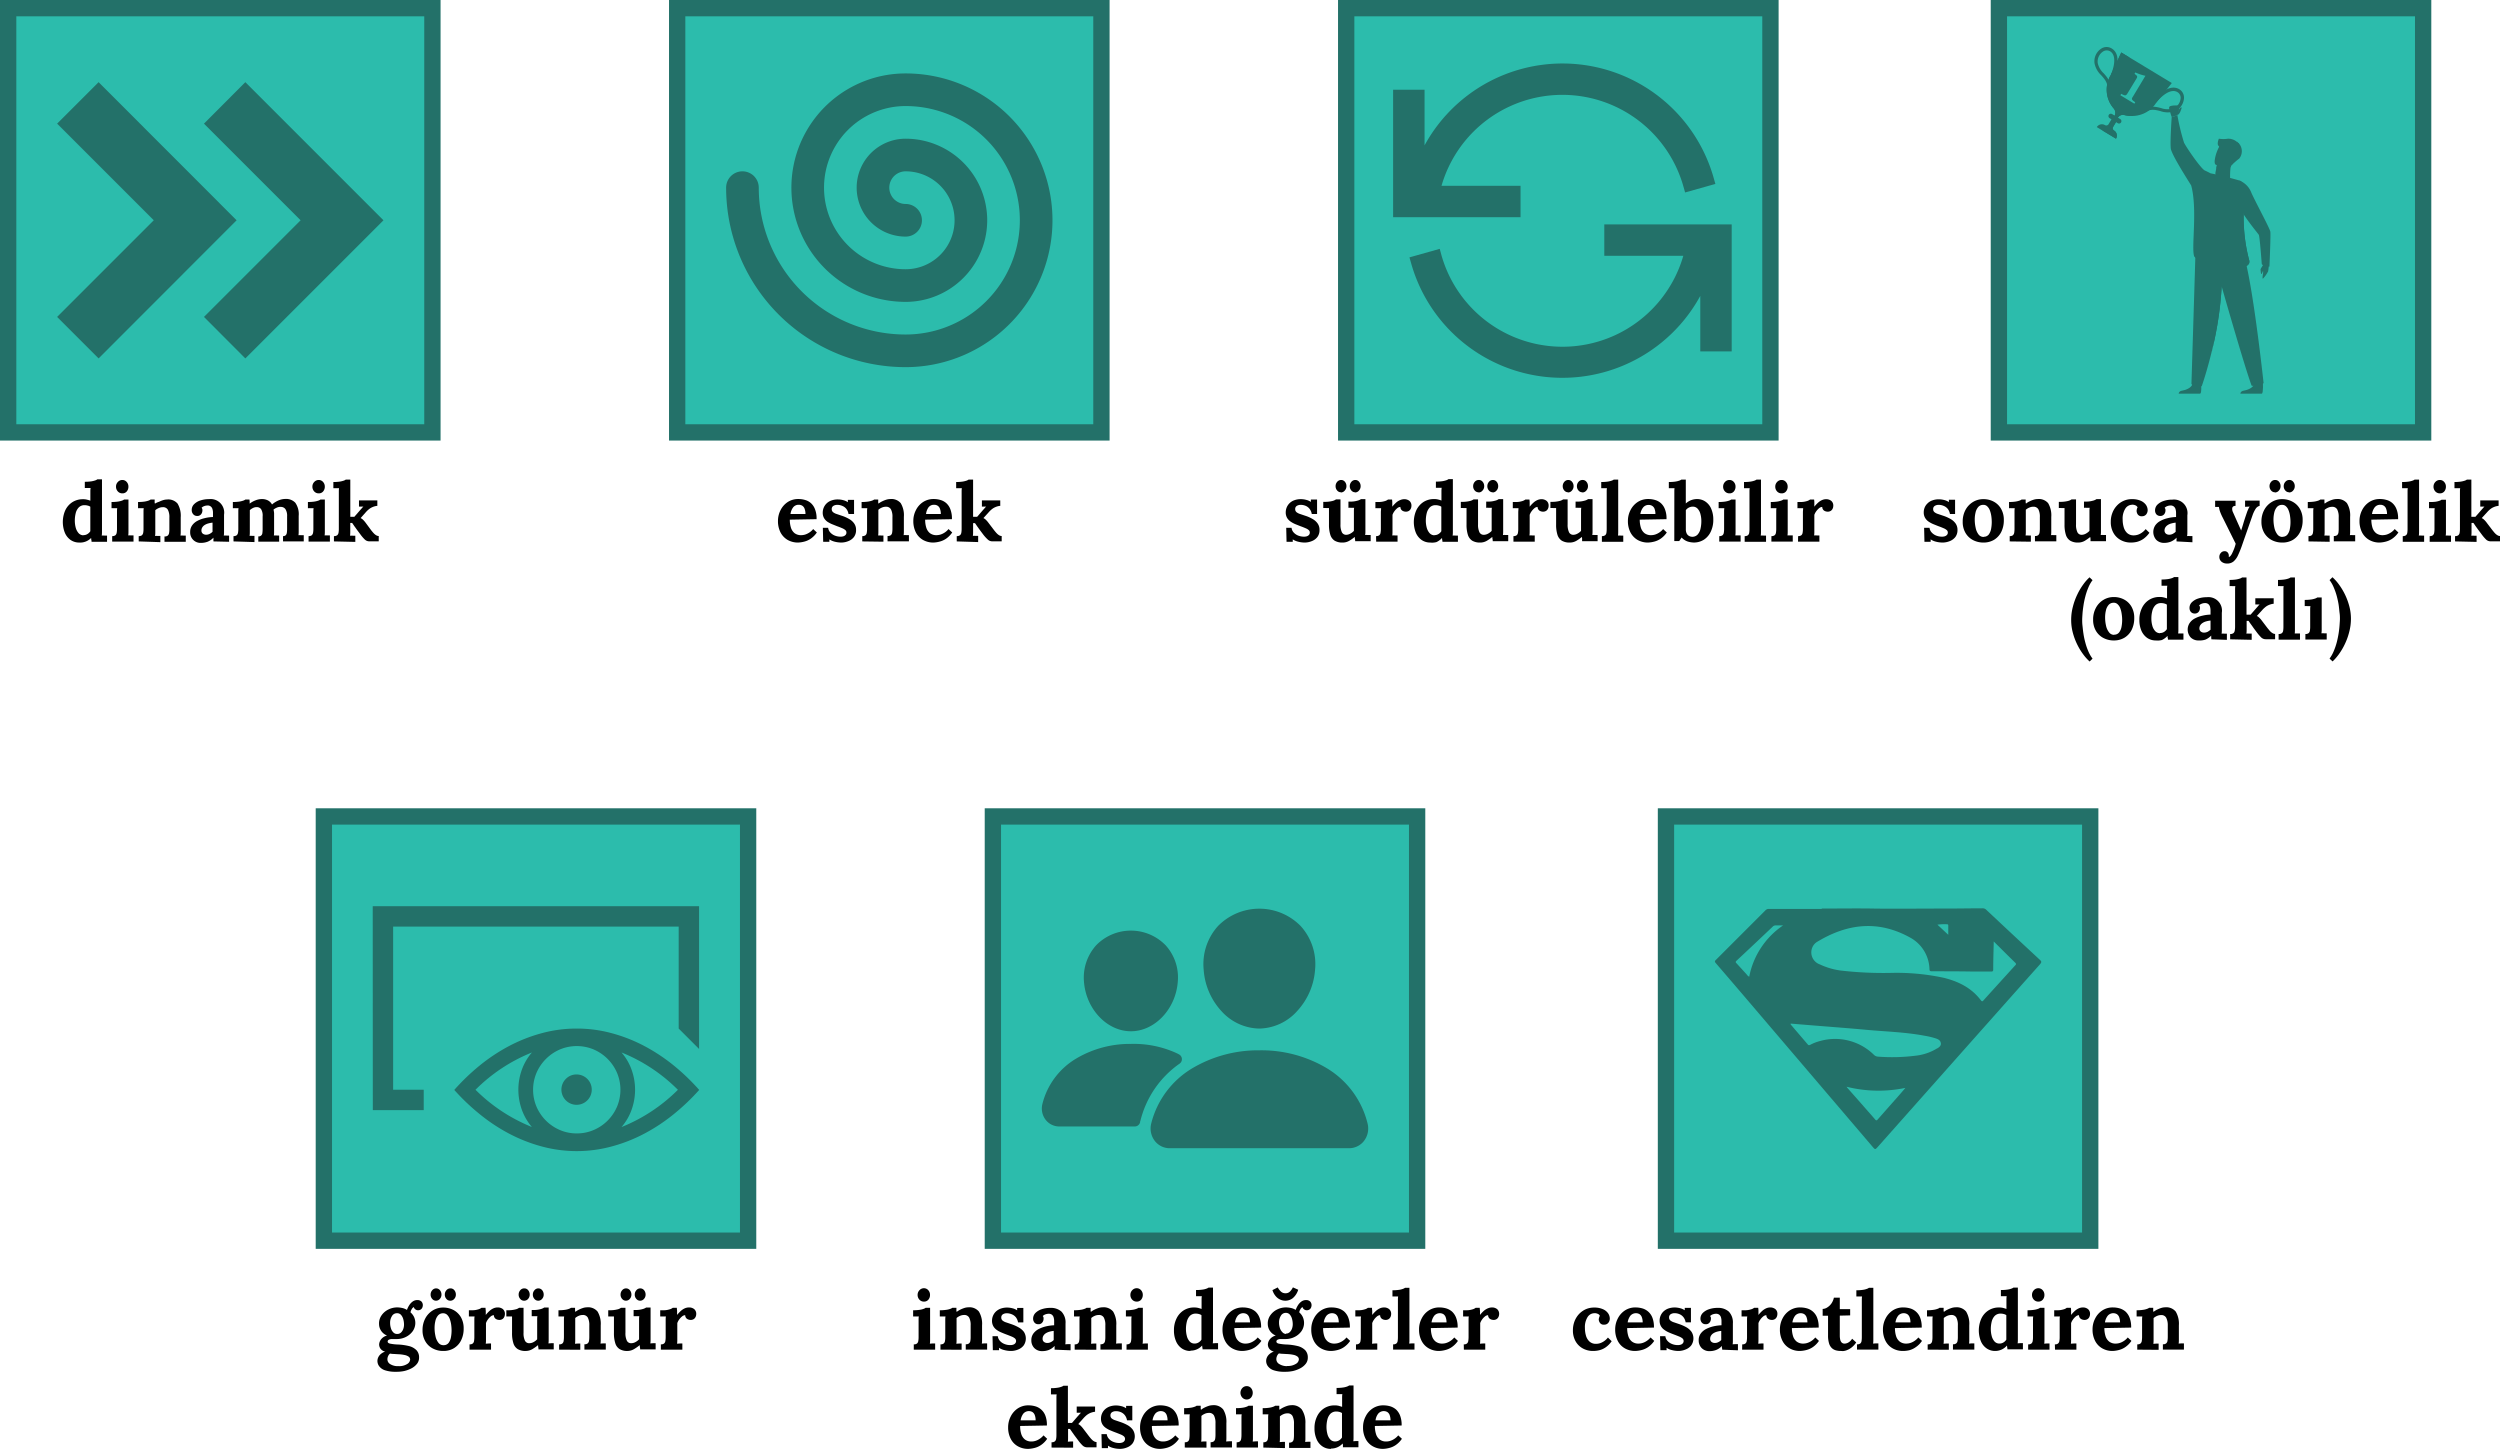 <svg xmlns="http://www.w3.org/2000/svg" viewBox="0 0 612.84 355.17"><g id="a709123a-5424-4413-a06c-2ed5994554bc" data-name="Layer 2"><g id="ea8458d8-b033-445d-9ccf-df3df01ce9dc" data-name="Layer 1"><rect x="79.39" y="200.14" width="104" height="104" style="fill:#2cbcac"/><path d="M181.39,202.14v100h-100v-100h100m4-4h-108v108h108v-108Z" style="fill:#237169"/><path d="M97.08,336.27a7.94,7.94,0,0,1-2.72-.37,2.84,2.84,0,0,1-1.42-1,2.18,2.18,0,0,1-.42-1.28,2.12,2.12,0,0,1,.18-.84,2.39,2.39,0,0,1,.59-.81,3.27,3.27,0,0,1,1.13-.65,1.86,1.86,0,0,1-1.15-.71,1.81,1.81,0,0,1-.33-1.05,2.26,2.26,0,0,1,.42-1.17,2.67,2.67,0,0,1,1.52-1,3.14,3.14,0,0,1-1.38-1.06,3,3,0,0,1-.58-1.74,3.41,3.41,0,0,1,.6-2.13,4.31,4.31,0,0,1,1.68-1.45,4.89,4.89,0,0,1,2.18-.52,6.42,6.42,0,0,1,1.2.14,3.57,3.57,0,0,1,1.18.48,5.28,5.28,0,0,1,.57-1.17,3.18,3.18,0,0,1,.85-.9,1.91,1.91,0,0,1,1.12-.35,1.43,1.43,0,0,1,1,.35,1.29,1.29,0,0,1,.35.93,1.57,1.57,0,0,1-.11.53,1.07,1.07,0,0,1-.38.49,1.19,1.19,0,0,1-.75.2,1,1,0,0,1-.6-.23.87.87,0,0,1-.36-.55,1.07,1.07,0,0,0-.52.52,1.93,1.93,0,0,0-.3.78,3.5,3.5,0,0,1,.88,1.16,3.54,3.54,0,0,1-.35,3.47,4.58,4.58,0,0,1-1.68,1.4,4.94,4.94,0,0,1-2.21.51l-.58,0-.62,0a1.62,1.62,0,0,0-.74.16.5.5,0,0,0-.3.44c0,.26.19.43.58.52a11.37,11.37,0,0,0,2,.22,14.1,14.1,0,0,1,2.69.39,3.89,3.89,0,0,1,1.79,1,2.54,2.54,0,0,1,.64,1.82,2.41,2.41,0,0,1-.5,1.51,4.15,4.15,0,0,1-1.33,1.1,7.27,7.27,0,0,1-1.83.68A8.59,8.59,0,0,1,97.08,336.27Zm.58-1.38a3.69,3.69,0,0,0,2.15-.52,1.41,1.41,0,0,0,.73-1.08.87.87,0,0,0-.32-.69,2.48,2.48,0,0,0-1-.43,8.9,8.9,0,0,0-1.61-.2l-1-.06a5.87,5.87,0,0,1-1-.1,1.51,1.51,0,0,0-.46.6,1.91,1.91,0,0,0-.18.7,1.37,1.37,0,0,0,.69,1.29A3.49,3.49,0,0,0,97.66,334.89ZM97.38,327a1.29,1.29,0,0,0,.91-.34,2.18,2.18,0,0,0,.56-.86,3.2,3.2,0,0,0,.19-1.06,5.11,5.11,0,0,0-.18-1.35,2.73,2.73,0,0,0-.55-1.06,1.25,1.25,0,0,0-1-.41,1.37,1.37,0,0,0-1.24.72,3,3,0,0,0-.44,1.64,4.16,4.16,0,0,0,.2,1.33,2.32,2.32,0,0,0,.58,1A1.22,1.22,0,0,0,97.38,327Z"/><path d="M108.68,331.17a5.34,5.34,0,0,1-2.6-.62,4.46,4.46,0,0,1-1.83-1.77,5.24,5.24,0,0,1-.67-2.71,6,6,0,0,1,.69-2.91,5.06,5.06,0,0,1,1.84-1.94,4.76,4.76,0,0,1,2.51-.69,5.35,5.35,0,0,1,2.58.62,4.64,4.64,0,0,1,1.8,1.77,5.46,5.46,0,0,1,.66,2.75,6.35,6.35,0,0,1-.64,2.92,4.66,4.66,0,0,1-1.76,1.91A4.91,4.91,0,0,1,108.68,331.17Zm-1.8-12.32a1.18,1.18,0,0,1-.93-.44,1.53,1.53,0,0,1-.39-1.06,1.55,1.55,0,0,1,.4-1.07,1.21,1.21,0,0,1,.94-.45,1.19,1.19,0,0,1,.95.45,1.67,1.67,0,0,1,.37,1.07,1.53,1.53,0,0,1-.4,1.06A1.22,1.22,0,0,1,106.88,318.85Zm1.88,10.9a1.48,1.48,0,0,0,1.21-.56,3.31,3.31,0,0,0,.57-1.36,9.16,9.16,0,0,0,.16-1.66,11,11,0,0,0-.11-1.5,7,7,0,0,0-.35-1.38,2.75,2.75,0,0,0-.65-1,1.4,1.4,0,0,0-1-.36,1.59,1.59,0,0,0-1.23.56,3.14,3.14,0,0,0-.64,1.35,7.24,7.24,0,0,0-.19,1.69,8.88,8.88,0,0,0,.22,2,3.85,3.85,0,0,0,.71,1.61A1.5,1.5,0,0,0,108.76,329.75Zm1.6-10.9a1.18,1.18,0,0,1-.93-.44,1.53,1.53,0,0,1-.39-1.06,1.55,1.55,0,0,1,.4-1.07,1.21,1.21,0,0,1,.94-.45,1.19,1.19,0,0,1,1,.45,1.67,1.67,0,0,1,.37,1.07,1.53,1.53,0,0,1-.4,1.06A1.22,1.22,0,0,1,110.36,318.85Z"/><path d="M115.1,329.55a1.16,1.16,0,0,0,.8-.22,1,1,0,0,0,.31-.63,6.3,6.3,0,0,0,.07-.93v-3.36c0-.24,0-.51,0-.81s0-.59.06-.89q-.33,0-.75,0l-.65,0v-1.52h.8a4.67,4.67,0,0,0,1.43-.2,2.15,2.15,0,0,0,.85-.4h1q0,.21.06.75c0,.37,0,.69,0,1a8.07,8.07,0,0,1,1-1.06,3.79,3.79,0,0,1,.95-.59,2.64,2.64,0,0,1,1-.19,2,2,0,0,1,1.22.39,1.51,1.51,0,0,1,.52,1.27,1.67,1.67,0,0,1-.14.63,1.32,1.32,0,0,1-.44.55,1.35,1.35,0,0,1-.82.22,1.64,1.64,0,0,1-.82-.24,1.08,1.08,0,0,1-.48-.92,1.24,1.24,0,0,0-.8.33,3.53,3.53,0,0,0-.71.78,3.15,3.15,0,0,0-.43.83v3.26c0,.19,0,.45,0,.79s0,.67-.06,1l.71-.05h.59v1.52H115.1Z"/><path d="M128.84,331.17a3.54,3.54,0,0,1-1.93-.46,2.55,2.55,0,0,1-1.06-1.44,8,8,0,0,1-.33-2.52v-2.3c0-.24,0-.51,0-.83s0-.61,0-.91q-.33,0-.75,0l-.65,0v-1.52h.2a7.37,7.37,0,0,0,2-.2,2.23,2.23,0,0,0,.92-.4h1.1v6.12a4.16,4.16,0,0,0,.34,1.93,1.13,1.13,0,0,0,1.08.63,2.14,2.14,0,0,0,1.05-.29,3.14,3.14,0,0,0,.87-.67v-3.92c0-.24,0-.51,0-.83s0-.61.06-.91q-.33,0-.75,0l-.65,0v-1.52h.48a6,6,0,0,0,1.66-.21,2.77,2.77,0,0,0,.92-.39h1.1v7c0,.19,0,.45,0,.79s0,.67-.06,1l.71-.05h.59v1.52H132c0-.17,0-.34-.05-.52s0-.34-.07-.52a10.29,10.29,0,0,1-1.33.94A3.24,3.24,0,0,1,128.84,331.17Zm-.38-12.32a1.18,1.18,0,0,1-.93-.44,1.53,1.53,0,0,1-.39-1.06,1.55,1.55,0,0,1,.4-1.07,1.21,1.21,0,0,1,.94-.45,1.19,1.19,0,0,1,1,.45,1.67,1.67,0,0,1,.37,1.07,1.53,1.53,0,0,1-.4,1.06A1.22,1.22,0,0,1,128.46,318.85Zm3.48,0a1.18,1.18,0,0,1-.93-.44,1.53,1.53,0,0,1-.39-1.06,1.55,1.55,0,0,1,.4-1.07,1.21,1.21,0,0,1,.94-.45,1.19,1.19,0,0,1,.95.45,1.67,1.67,0,0,1,.37,1.07,1.53,1.53,0,0,1-.4,1.06A1.22,1.22,0,0,1,131.94,318.85Z"/><path d="M137.06,330.85v-1.3a1.16,1.16,0,0,0,.8-.22,1,1,0,0,0,.31-.63,6.3,6.3,0,0,0,.07-.93v-3.36c0-.24,0-.51,0-.81s0-.59.06-.89q-.33,0-.75,0l-.65,0v-1.52a10,10,0,0,0,1.56-.1,4.55,4.55,0,0,0,1-.24,2,2,0,0,0,.51-.26h1c0,.18,0,.3,0,.38a1.69,1.69,0,0,0,0,.23,2.32,2.32,0,0,0,.07.39,4.8,4.8,0,0,1,.92-.57,7,7,0,0,1,1-.4,3.31,3.31,0,0,1,.92-.15,3,3,0,0,1,2.61,1.05,5.82,5.82,0,0,1,.77,3.37v2.68c0,.19,0,.45,0,.79s0,.67-.06,1l.72-.05h.58v1.52h-5.24v-1.3a1.21,1.21,0,0,0,.81-.22,1.05,1.05,0,0,0,.32-.63,6.3,6.3,0,0,0,.07-.93l0-2.84a4,4,0,0,0-.37-1.93,1.34,1.34,0,0,0-1.25-.63,2.46,2.46,0,0,0-1,.22,3.18,3.18,0,0,0-.83.52v4.52c0,.19,0,.45,0,.79s0,.67-.06,1l.71-.05h.59v1.52Z"/><path d="M153.82,331.17a3.54,3.54,0,0,1-1.93-.46,2.55,2.55,0,0,1-1.06-1.44,8,8,0,0,1-.33-2.52v-2.3c0-.24,0-.51,0-.83s0-.61,0-.91q-.33,0-.75,0l-.65,0v-1.52h.2a7.37,7.37,0,0,0,2-.2,2.23,2.23,0,0,0,.92-.4h1.1v6.12a4.16,4.16,0,0,0,.34,1.93,1.13,1.13,0,0,0,1.08.63,2.14,2.14,0,0,0,1.05-.29,3.14,3.14,0,0,0,.87-.67v-3.92c0-.24,0-.51,0-.83s0-.61.06-.91q-.33,0-.75,0l-.65,0v-1.52h.48a6,6,0,0,0,1.66-.21,2.77,2.77,0,0,0,.92-.39h1.1v7c0,.19,0,.45,0,.79s0,.67-.06,1l.71-.05h.59v1.52h-3.8c0-.17,0-.34-.05-.52s0-.34-.07-.52a10.29,10.29,0,0,1-1.33.94A3.24,3.24,0,0,1,153.82,331.17Zm-.38-12.32a1.18,1.18,0,0,1-.93-.44,1.53,1.53,0,0,1-.39-1.06,1.55,1.55,0,0,1,.4-1.07,1.21,1.21,0,0,1,.94-.45,1.19,1.19,0,0,1,.95.45,1.67,1.67,0,0,1,.37,1.07,1.53,1.53,0,0,1-.4,1.06A1.22,1.22,0,0,1,153.44,318.85Zm3.48,0a1.18,1.18,0,0,1-.93-.44,1.53,1.53,0,0,1-.39-1.06,1.55,1.55,0,0,1,.4-1.07,1.21,1.21,0,0,1,.94-.45,1.19,1.19,0,0,1,.95.45,1.67,1.67,0,0,1,.37,1.07,1.53,1.53,0,0,1-.4,1.06A1.22,1.22,0,0,1,156.92,318.85Z"/><path d="M162,329.55a1.16,1.16,0,0,0,.8-.22,1,1,0,0,0,.31-.63,6.3,6.3,0,0,0,.07-.93v-3.36c0-.24,0-.51,0-.81s0-.59.06-.89q-.33,0-.75,0l-.65,0v-1.52h.8a4.67,4.67,0,0,0,1.43-.2,2.15,2.15,0,0,0,.85-.4h1q0,.21.06.75c0,.37,0,.69,0,1a8.07,8.07,0,0,1,1-1.06,3.79,3.79,0,0,1,.95-.59,2.64,2.64,0,0,1,1-.19,2,2,0,0,1,1.22.39,1.51,1.51,0,0,1,.52,1.27,1.67,1.67,0,0,1-.14.63,1.32,1.32,0,0,1-.44.55,1.35,1.35,0,0,1-.82.22,1.64,1.64,0,0,1-.82-.24,1.08,1.08,0,0,1-.48-.92,1.24,1.24,0,0,0-.8.33,3.53,3.53,0,0,0-.71.78,3.15,3.15,0,0,0-.43.83v3.26c0,.19,0,.45,0,.79s0,.67-.06,1l.71-.05h.59v1.52H162Z"/><rect x="408.39" y="200.14" width="104" height="104" style="fill:#2cbcac"/><path d="M510.39,202.14v100h-100v-100h100m4-4h-108v108h108v-108Z" style="fill:#237169"/><path d="M390.5,331.17a5.15,5.15,0,0,1-2.46-.6,4.53,4.53,0,0,1-1.79-1.74,5.32,5.32,0,0,1-.67-2.76,6.06,6.06,0,0,1,.38-2.14,5.54,5.54,0,0,1,1.07-1.76,5.31,5.31,0,0,1,1.64-1.2,5,5,0,0,1,2.11-.44,5.13,5.13,0,0,1,2.13.39,3,3,0,0,1,1.28,1,2.31,2.31,0,0,1,.43,1.33,1.64,1.64,0,0,1-.35,1,1.21,1.21,0,0,1-1,.47,1.12,1.12,0,0,1-1.06-.43,1.57,1.57,0,0,1-.3-.87A1.91,1.91,0,0,1,392,323a1.77,1.77,0,0,1,.18-.45.9.9,0,0,0-.42-.44,2.54,2.54,0,0,0-.57-.19,2.06,2.06,0,0,0-.47,0,2,2,0,0,0-1.58,1,4.6,4.6,0,0,0-.62,2.6,6.61,6.61,0,0,0,.25,1.87,3.13,3.13,0,0,0,.83,1.43,2.24,2.24,0,0,0,1.56.6,3.24,3.24,0,0,0,1.64-.4,4.15,4.15,0,0,0,1.36-1.14l.92.9a5.86,5.86,0,0,1-1.5,1.52A4.76,4.76,0,0,1,392,331,6.13,6.13,0,0,1,390.5,331.17Z"/><path d="M400.88,331.17a5,5,0,0,1-2.58-.65,4.36,4.36,0,0,1-1.74-1.84,6,6,0,0,1-.62-2.81,5.77,5.77,0,0,1,.62-2.62,5.12,5.12,0,0,1,1.75-2,4.64,4.64,0,0,1,2.63-.75,6,6,0,0,1,1.64.23,3.74,3.74,0,0,1,2.49,2.31,6.24,6.24,0,0,1,.37,2.4l-6.56.12a6.45,6.45,0,0,0,.27,1.94,2.73,2.73,0,0,0,.89,1.36,2.53,2.53,0,0,0,1.66.5,3.21,3.21,0,0,0,.91-.14,3.81,3.81,0,0,0,1-.47,4.07,4.07,0,0,0,1-.89l.9.84a5.67,5.67,0,0,1-1.54,1.55,4.91,4.91,0,0,1-1.63.71A6.93,6.93,0,0,1,400.88,331.17Zm-1.88-7h3.68a3.62,3.62,0,0,0-.23-1.33,1.53,1.53,0,0,0-.57-.71,1.79,1.79,0,0,0-2.22.41A3.55,3.55,0,0,0,399,324.19Z"/><path d="M411.5,331.17a6.35,6.35,0,0,1-1.68-.22,3.64,3.64,0,0,1-1.28-.56l0,.6h-1.52l-.08-3.44h1.3a2,2,0,0,0,.48,1.1,2.81,2.81,0,0,0,1.1.79,3.71,3.71,0,0,0,1.52.29,2,2,0,0,0,.65-.1,1.06,1.06,0,0,0,.52-.33.86.86,0,0,0-.06-1.19,3,3,0,0,0-.78-.46c-.34-.14-.76-.31-1.27-.5s-.83-.32-1.25-.5A5.62,5.62,0,0,1,408,326a2.77,2.77,0,0,1-.85-.92,2.64,2.64,0,0,1-.32-1.35,3.11,3.11,0,0,1,.9-2.19,3.47,3.47,0,0,1,1.17-.75,4.74,4.74,0,0,1,1.69-.28,5.39,5.39,0,0,1,1.23.17,3.7,3.7,0,0,1,1.17.51v-.58h1.52v3.54h-1.3a2.8,2.8,0,0,0-.49-1.2,2.47,2.47,0,0,0-.95-.77,3.05,3.05,0,0,0-1.3-.27,1.77,1.77,0,0,0-.91.24.89.89,0,0,0-.41.82.91.91,0,0,0,.32.73,2.58,2.58,0,0,0,.88.45l1.24.42a10.48,10.48,0,0,1,1.81.8,4,4,0,0,1,1.25,1.11,3,3,0,0,1-.06,3.31,3.12,3.12,0,0,1-1.35,1A4.54,4.54,0,0,1,411.5,331.17Z"/><path d="M422.16,330.85c0-.18,0-.34-.05-.47s0-.27,0-.45a3.79,3.79,0,0,1-1.44,1,4.36,4.36,0,0,1-1.54.28,2.62,2.62,0,0,1-2-.76,2.64,2.64,0,0,1-.72-1.9,2.72,2.72,0,0,1,.49-1.64,3.82,3.82,0,0,1,1.3-1.11,8,8,0,0,1,1.8-.66,11.2,11.2,0,0,1,2-.27v-1a3.1,3.1,0,0,0-.13-.94,1.29,1.29,0,0,0-.44-.66,1.34,1.34,0,0,0-.87-.22,2.72,2.72,0,0,0-.74.16,1.89,1.89,0,0,0-.62.4.81.81,0,0,1,.2.39,1.8,1.8,0,0,1,0,.37,1.4,1.4,0,0,1-.32.83,1.11,1.11,0,0,1-1,.41,1.14,1.14,0,0,1-.92-.42,1.47,1.47,0,0,1-.32-.94,2,2,0,0,1,.57-1.39,3.84,3.84,0,0,1,1.53-.92,6.5,6.5,0,0,1,2.12-.33,3.88,3.88,0,0,1,2.73.91,3.83,3.83,0,0,1,1,2.91v1.16c0,.32,0,.64,0,1s0,.71,0,1.16c0,.19,0,.45,0,.79s0,.67-.06,1l.72-.05h.58v1.52Zm-.22-4.6a6.87,6.87,0,0,0-1.06.2,3.46,3.46,0,0,0-.87.38,1.89,1.89,0,0,0-.58.58,1.43,1.43,0,0,0-.21.76.93.93,0,0,0,.36.8,1.33,1.33,0,0,0,.78.24,1.81,1.81,0,0,0,.86-.2,2.45,2.45,0,0,0,.72-.52v-2.24Z"/><path d="M427.08,329.55a1.16,1.16,0,0,0,.8-.22,1,1,0,0,0,.31-.63,5.18,5.18,0,0,0,.07-.93v-3.36c0-.24,0-.51,0-.81s0-.59.06-.89q-.31,0-.75,0l-.65,0v-1.52h.8a4.62,4.62,0,0,0,1.43-.2,2.08,2.08,0,0,0,.85-.4h1a4.81,4.81,0,0,1,.06.75c0,.37,0,.69,0,1a8.07,8.07,0,0,1,1-1.06,4,4,0,0,1,.95-.59,2.64,2.64,0,0,1,.95-.19,2,2,0,0,1,1.22.39,1.48,1.48,0,0,1,.52,1.27,1.67,1.67,0,0,1-.14.63,1.24,1.24,0,0,1-.44.55,1.33,1.33,0,0,1-.82.22,1.64,1.64,0,0,1-.82-.24,1.08,1.08,0,0,1-.48-.92,1.26,1.26,0,0,0-.8.33,3.79,3.79,0,0,0-.71.78,3.15,3.15,0,0,0-.43.83v3.26c0,.19,0,.45,0,.79s0,.67-.06,1l.71-.05h.59v1.52h-5.24Z"/><path d="M441.26,331.17a5,5,0,0,1-2.58-.65,4.36,4.36,0,0,1-1.74-1.84,6,6,0,0,1-.62-2.81,5.77,5.77,0,0,1,.62-2.62,5.12,5.12,0,0,1,1.75-2,4.64,4.64,0,0,1,2.63-.75,6,6,0,0,1,1.64.23,3.74,3.74,0,0,1,2.49,2.31,6.24,6.24,0,0,1,.37,2.4l-6.56.12a6.45,6.45,0,0,0,.27,1.94,2.73,2.73,0,0,0,.89,1.36,2.53,2.53,0,0,0,1.66.5,3.21,3.21,0,0,0,.91-.14,3.81,3.81,0,0,0,1-.47,4.07,4.07,0,0,0,1-.89l.9.84a5.67,5.67,0,0,1-1.54,1.55,4.91,4.91,0,0,1-1.63.71A6.93,6.93,0,0,1,441.26,331.17Zm-1.88-7h3.68a3.62,3.62,0,0,0-.23-1.33,1.53,1.53,0,0,0-.57-.71,1.79,1.79,0,0,0-2.22.41A3.55,3.55,0,0,0,439.38,324.19Z"/><path d="M451.24,331.17a4.37,4.37,0,0,1-1.15-.14,2.37,2.37,0,0,1-1-.53,2.55,2.55,0,0,1-.71-1.15,6.47,6.47,0,0,1-.26-2l0-4.82H446.8v-1.66a2.18,2.18,0,0,0,1.2-.42,3.4,3.4,0,0,0,1-1,3.8,3.8,0,0,0,.55-1.34H451l0,2.8h2.54v1.54l-2.54.06,0,4.92a4.6,4.6,0,0,0,.09.91,1.55,1.55,0,0,0,.35.74,1,1,0,0,0,.76.29,2.07,2.07,0,0,0,.77-.2,2.59,2.59,0,0,0,1.05-1l1,.9a4.91,4.91,0,0,1-1.12,1.24,4.3,4.3,0,0,1-1.11.64,3.19,3.19,0,0,1-.93.24A5.41,5.41,0,0,1,451.24,331.17Z"/><path d="M455.22,329.55a1.21,1.21,0,0,0,.81-.22,1,1,0,0,0,.31-.63,6.41,6.41,0,0,0,.06-.93v-8.22c0-.24,0-.51,0-.83s0-.61.06-.91q-.32,0-.75,0l-.65,0v-1.52a9.84,9.84,0,0,0,1.57-.1,4.44,4.44,0,0,0,1-.24,1.66,1.66,0,0,0,.51-.26h1.08v11.88c0,.19,0,.45,0,.79s0,.67-.06,1l.72-.05h.58v1.52h-5.24Z"/><path d="M466.52,331.17a5,5,0,0,1-2.58-.65,4.36,4.36,0,0,1-1.74-1.84,6,6,0,0,1-.62-2.81,5.77,5.77,0,0,1,.62-2.62,5.12,5.12,0,0,1,1.75-2,4.64,4.64,0,0,1,2.63-.75,6,6,0,0,1,1.64.23,3.74,3.74,0,0,1,2.49,2.31,6.24,6.24,0,0,1,.37,2.4l-6.56.12a6.45,6.45,0,0,0,.27,1.94,2.73,2.73,0,0,0,.89,1.36,2.53,2.53,0,0,0,1.66.5,3.21,3.21,0,0,0,.91-.14,3.81,3.81,0,0,0,1-.47,4.07,4.07,0,0,0,1-.89l.9.84a5.67,5.67,0,0,1-1.54,1.55A4.91,4.91,0,0,1,468,331,6.93,6.93,0,0,1,466.52,331.17Zm-1.88-7h3.68a3.62,3.62,0,0,0-.23-1.33,1.53,1.53,0,0,0-.57-.71,1.79,1.79,0,0,0-2.22.41A3.55,3.55,0,0,0,464.64,324.19Z"/><path d="M472.54,330.85v-1.3a1.16,1.16,0,0,0,.8-.22,1,1,0,0,0,.31-.63,5.18,5.18,0,0,0,.07-.93v-3.36c0-.24,0-.51,0-.81s0-.59.06-.89q-.32,0-.75,0l-.65,0v-1.52a10,10,0,0,0,1.56-.1,4.41,4.41,0,0,0,1-.24,1.66,1.66,0,0,0,.51-.26h1a2.41,2.41,0,0,1,0,.38,1.69,1.69,0,0,0,0,.23c0,.08,0,.21.07.39a5.14,5.14,0,0,1,.92-.57,7.4,7.4,0,0,1,1-.4,3.37,3.37,0,0,1,.92-.15,3,3,0,0,1,2.61,1.05,5.82,5.82,0,0,1,.77,3.37v2.68c0,.19,0,.45,0,.79s0,.67-.06,1l.72-.05h.58v1.52h-5.24v-1.3a1.21,1.21,0,0,0,.81-.22,1,1,0,0,0,.32-.63,5.18,5.18,0,0,0,.07-.93l0-2.84a3.9,3.9,0,0,0-.37-1.93,1.33,1.33,0,0,0-1.25-.63,2.53,2.53,0,0,0-1,.22,3.36,3.36,0,0,0-.83.52v4.52c0,.19,0,.45,0,.79s0,.67-.06,1l.71-.05h.59v1.52Z"/><path d="M489.12,331.17a3.62,3.62,0,0,1-2.11-.62,4,4,0,0,1-1.42-1.76,7.14,7.14,0,0,1,.11-5.56,4.79,4.79,0,0,1,1.74-2,4.7,4.7,0,0,1,2.6-.72,4.11,4.11,0,0,1,1,.11c.29.08.56.16.81.25v-1.32c0-.18,0-.45,0-.8s0-.66.06-1l-.76,0c-.29,0-.51,0-.66,0v-1.52a9.84,9.84,0,0,0,1.57-.1,4.44,4.44,0,0,0,1-.24,1.66,1.66,0,0,0,.51-.26h1.08v11.88c0,.19,0,.45,0,.79s0,.67-.06,1l.72-.05h.58v1.52h-3.8c0-.14,0-.3-.05-.46s0-.31-.07-.46a3.79,3.79,0,0,1-1.36,1A3.83,3.83,0,0,1,489.12,331.17Zm1-1.82a1.78,1.78,0,0,0,1-.27,2.1,2.1,0,0,0,.7-.69v-6a1.89,1.89,0,0,0-.6-.27,3.24,3.24,0,0,0-.82-.11,2,2,0,0,0-1.44.58,3.15,3.15,0,0,0-.73,1.42,7.64,7.64,0,0,0-.21,1.8,6.63,6.63,0,0,0,.21,1.66,3.19,3.19,0,0,0,.68,1.35A1.56,1.56,0,0,0,490.16,329.35Z"/><path d="M497.18,329.55a1.16,1.16,0,0,0,.8-.22,1,1,0,0,0,.31-.63,5.18,5.18,0,0,0,.07-.93v-3.32c0-.24,0-.51,0-.83s0-.61.06-.91q-.31,0-.75,0l-.65,0v-1.52a10,10,0,0,0,1.56-.1,4.41,4.41,0,0,0,1-.24,1.8,1.8,0,0,0,.51-.26h1.08v7c0,.19,0,.45,0,.79s0,.67-.06,1l.71-.05h.59v1.52h-5.24Zm2.5-10.48a1.45,1.45,0,0,1-1.12-.48,1.66,1.66,0,0,1-.44-1.16,1.61,1.61,0,0,1,.46-1.16,1.46,1.46,0,0,1,1.08-.48,1.38,1.38,0,0,1,1.07.48,1.67,1.67,0,0,1,.43,1.16,1.72,1.72,0,0,1-.4,1.16A1.34,1.34,0,0,1,499.68,319.07Z"/><path d="M503.72,329.55a1.16,1.16,0,0,0,.8-.22,1,1,0,0,0,.31-.63,5.18,5.18,0,0,0,.07-.93v-3.36c0-.24,0-.51,0-.81s0-.59.06-.89q-.32,0-.75,0l-.65,0v-1.52h.8a4.62,4.62,0,0,0,1.43-.2,2.08,2.08,0,0,0,.85-.4h1a4.81,4.81,0,0,1,.06.75c0,.37,0,.69,0,1a8.07,8.07,0,0,1,1-1.06,4,4,0,0,1,.95-.59,2.64,2.64,0,0,1,.95-.19,2,2,0,0,1,1.22.39,1.48,1.48,0,0,1,.52,1.27,1.67,1.67,0,0,1-.14.63,1.24,1.24,0,0,1-.44.55,1.33,1.33,0,0,1-.82.22,1.64,1.64,0,0,1-.82-.24,1.08,1.08,0,0,1-.48-.92,1.26,1.26,0,0,0-.8.33,3.79,3.79,0,0,0-.71.78,3.15,3.15,0,0,0-.43.83v3.26c0,.19,0,.45,0,.79s0,.67-.06,1l.71-.05H509v1.52h-5.24Z"/><path d="M517.9,331.17a5,5,0,0,1-2.58-.65,4.36,4.36,0,0,1-1.74-1.84,5.91,5.91,0,0,1-.62-2.81,5.65,5.65,0,0,1,.62-2.62,5,5,0,0,1,1.75-2,4.64,4.64,0,0,1,2.63-.75,6.07,6.07,0,0,1,1.64.23,4,4,0,0,1,1.45.79,4,4,0,0,1,1,1.52,6.24,6.24,0,0,1,.37,2.4l-6.56.12a6.45,6.45,0,0,0,.27,1.94,2.73,2.73,0,0,0,.89,1.36,2.51,2.51,0,0,0,1.66.5,3.26,3.26,0,0,0,.91-.14,4,4,0,0,0,1-.47,4.07,4.07,0,0,0,1-.89l.9.84a5.81,5.81,0,0,1-1.54,1.55,4.91,4.91,0,0,1-1.63.71A6.93,6.93,0,0,1,517.9,331.17Zm-1.88-7h3.68a3.62,3.62,0,0,0-.23-1.33,1.53,1.53,0,0,0-.57-.71,1.79,1.79,0,0,0-2.22.41A3.44,3.44,0,0,0,516,324.19Z"/><path d="M523.92,330.85v-1.3a1.16,1.16,0,0,0,.8-.22,1,1,0,0,0,.31-.63,6.3,6.3,0,0,0,.07-.93v-3.36c0-.24,0-.51,0-.81s0-.59.06-.89q-.33,0-.75,0l-.65,0v-1.52a10,10,0,0,0,1.56-.1,4.41,4.41,0,0,0,1-.24,1.8,1.8,0,0,0,.51-.26h1c0,.18,0,.3,0,.38a1.69,1.69,0,0,0,0,.23c0,.08,0,.21.07.39a5.14,5.14,0,0,1,.92-.57,7.4,7.4,0,0,1,1-.4,3.37,3.37,0,0,1,.92-.15,3,3,0,0,1,2.61,1.05,5.82,5.82,0,0,1,.77,3.37v2.68c0,.19,0,.45,0,.79s0,.67-.06,1l.72-.05h.58v1.52H530.2v-1.3a1.21,1.21,0,0,0,.81-.22,1.05,1.05,0,0,0,.32-.63,6.3,6.3,0,0,0,.07-.93l0-2.84A4,4,0,0,0,531,323a1.34,1.34,0,0,0-1.25-.63,2.46,2.46,0,0,0-1,.22,3.18,3.18,0,0,0-.83.52v4.52c0,.19,0,.45,0,.79s0,.67-.06,1l.71-.05h.59v1.52Z"/><rect x="243.39" y="200.14" width="104" height="104" style="fill:#2cbcac"/><path d="M345.39,202.14v100h-100v-100h100m4-4h-108v108h108v-108Z" style="fill:#237169"/><path d="M224,329.55a1.16,1.16,0,0,0,.8-.22,1,1,0,0,0,.31-.63,5.18,5.18,0,0,0,.07-.93v-3.32c0-.24,0-.51,0-.83s0-.61.06-.91q-.31,0-.75,0l-.65,0v-1.52a10,10,0,0,0,1.56-.1,4.41,4.41,0,0,0,1-.24,1.66,1.66,0,0,0,.51-.26H228v7c0,.19,0,.45,0,.79s0,.67-.06,1l.71-.05h.59v1.52H224Zm2.5-10.48a1.45,1.45,0,0,1-1.12-.48,1.66,1.66,0,0,1-.44-1.16,1.61,1.61,0,0,1,.46-1.16,1.46,1.46,0,0,1,1.08-.48,1.38,1.38,0,0,1,1.07.48,1.67,1.67,0,0,1,.43,1.16,1.72,1.72,0,0,1-.4,1.16A1.34,1.34,0,0,1,226.5,319.07Z"/><path d="M230.54,330.85v-1.3a1.16,1.16,0,0,0,.8-.22,1,1,0,0,0,.31-.63,5.18,5.18,0,0,0,.07-.93v-3.36c0-.24,0-.51,0-.81s0-.59.06-.89q-.31,0-.75,0l-.65,0v-1.52a10,10,0,0,0,1.56-.1,4.41,4.41,0,0,0,1-.24,1.66,1.66,0,0,0,.51-.26h1a2.41,2.41,0,0,1,0,.38,1.69,1.69,0,0,0,0,.23c0,.08,0,.21.07.39a5.14,5.14,0,0,1,.92-.57,7.4,7.4,0,0,1,1-.4,3.37,3.37,0,0,1,.92-.15,3,3,0,0,1,2.61,1.05,5.82,5.82,0,0,1,.77,3.37v2.68c0,.19,0,.45,0,.79s0,.67-.06,1l.72-.05h.58v1.52h-5.24v-1.3a1.21,1.21,0,0,0,.81-.22,1,1,0,0,0,.32-.63,5.18,5.18,0,0,0,.07-.93l0-2.84a3.9,3.9,0,0,0-.37-1.93,1.33,1.33,0,0,0-1.25-.63,2.53,2.53,0,0,0-1,.22,3.36,3.36,0,0,0-.83.52v4.52c0,.19,0,.45,0,.79s0,.67-.06,1l.71-.05h.59v1.52Z"/><path d="M247.86,331.17a6.35,6.35,0,0,1-1.68-.22,3.64,3.64,0,0,1-1.28-.56l0,.6h-1.52l-.08-3.44h1.3a2,2,0,0,0,.48,1.1,2.81,2.81,0,0,0,1.1.79,3.71,3.71,0,0,0,1.52.29,2,2,0,0,0,.65-.1,1.06,1.06,0,0,0,.52-.33.86.86,0,0,0-.06-1.19,3,3,0,0,0-.78-.46c-.34-.14-.76-.31-1.27-.5s-.83-.32-1.25-.5a5.62,5.62,0,0,1-1.16-.63,2.77,2.77,0,0,1-.85-.92,2.64,2.64,0,0,1-.32-1.35,3.11,3.11,0,0,1,.9-2.19,3.47,3.47,0,0,1,1.17-.75,4.74,4.74,0,0,1,1.69-.28,5.39,5.39,0,0,1,1.23.17,3.7,3.7,0,0,1,1.17.51v-.58h1.52v3.54h-1.3a2.8,2.8,0,0,0-.49-1.2,2.47,2.47,0,0,0-1-.77,3.05,3.05,0,0,0-1.3-.27,1.77,1.77,0,0,0-.91.24.89.89,0,0,0-.41.82.91.91,0,0,0,.32.73,2.58,2.58,0,0,0,.88.45l1.24.42a10.48,10.48,0,0,1,1.81.8A4,4,0,0,1,251,326.5a3,3,0,0,1-.06,3.31,3.12,3.12,0,0,1-1.35,1A4.54,4.54,0,0,1,247.86,331.17Z"/><path d="M258.52,330.85c0-.18,0-.34,0-.47s0-.27,0-.45a3.79,3.79,0,0,1-1.44,1,4.36,4.36,0,0,1-1.54.28,2.62,2.62,0,0,1-2-.76,2.64,2.64,0,0,1-.72-1.9,2.72,2.72,0,0,1,.49-1.64,3.82,3.82,0,0,1,1.3-1.11,8,8,0,0,1,1.8-.66,11.2,11.2,0,0,1,2-.27v-1a3.1,3.1,0,0,0-.13-.94,1.29,1.29,0,0,0-.44-.66,1.34,1.34,0,0,0-.87-.22,2.72,2.72,0,0,0-.74.16,1.89,1.89,0,0,0-.62.4.81.81,0,0,1,.2.39,1.8,1.8,0,0,1,0,.37,1.4,1.4,0,0,1-.32.83,1.11,1.11,0,0,1-1,.41,1.14,1.14,0,0,1-.92-.42,1.47,1.47,0,0,1-.32-.94,2,2,0,0,1,.57-1.39,3.84,3.84,0,0,1,1.53-.92,6.5,6.5,0,0,1,2.12-.33,3.88,3.88,0,0,1,2.73.91,3.83,3.83,0,0,1,1,2.91v1.16c0,.32,0,.64,0,1s0,.71,0,1.16c0,.19,0,.45,0,.79s0,.67-.06,1l.72-.05h.58v1.52Zm-.22-4.6a6.87,6.87,0,0,0-1.06.2,3.46,3.46,0,0,0-.87.38,1.89,1.89,0,0,0-.58.58,1.43,1.43,0,0,0-.21.76.93.93,0,0,0,.36.8,1.33,1.33,0,0,0,.78.24,1.81,1.81,0,0,0,.86-.2,2.45,2.45,0,0,0,.72-.52v-2.24Z"/><path d="M263.44,330.85v-1.3a1.16,1.16,0,0,0,.8-.22,1,1,0,0,0,.31-.63,5.18,5.18,0,0,0,.07-.93v-3.36c0-.24,0-.51,0-.81s0-.59.06-.89q-.31,0-.75,0l-.65,0v-1.52a10,10,0,0,0,1.56-.1,4.41,4.41,0,0,0,1-.24,1.66,1.66,0,0,0,.51-.26h1a2.41,2.41,0,0,1,0,.38,1.69,1.69,0,0,0,0,.23c0,.08,0,.21.07.39a5.14,5.14,0,0,1,.92-.57,7.4,7.4,0,0,1,1-.4,3.37,3.37,0,0,1,.92-.15,3,3,0,0,1,2.61,1.05,5.82,5.82,0,0,1,.77,3.37v2.68c0,.19,0,.45,0,.79s0,.67-.06,1l.72-.05H275v1.52h-5.24v-1.3a1.21,1.21,0,0,0,.81-.22,1,1,0,0,0,.32-.63,5.18,5.18,0,0,0,.07-.93l0-2.84a3.9,3.9,0,0,0-.37-1.93,1.33,1.33,0,0,0-1.25-.63,2.53,2.53,0,0,0-1,.22,3.36,3.36,0,0,0-.83.52v4.52c0,.19,0,.45,0,.79s0,.67-.06,1l.71-.05h.59v1.52Z"/><path d="M276.16,329.55a1.16,1.16,0,0,0,.8-.22,1,1,0,0,0,.31-.63,6.3,6.3,0,0,0,.07-.93v-3.32c0-.24,0-.51,0-.83s0-.61.06-.91q-.32,0-.75,0l-.65,0v-1.52a10,10,0,0,0,1.56-.1,4.55,4.55,0,0,0,1-.24,2,2,0,0,0,.51-.26h1.08v7c0,.19,0,.45,0,.79s0,.67-.06,1l.71-.05h.59v1.52h-5.24Zm2.5-10.48a1.45,1.45,0,0,1-1.12-.48,1.66,1.66,0,0,1-.44-1.16,1.61,1.61,0,0,1,.46-1.16,1.44,1.44,0,0,1,1.08-.48,1.39,1.39,0,0,1,1.07.48,1.67,1.67,0,0,1,.43,1.16,1.78,1.78,0,0,1-.4,1.16A1.34,1.34,0,0,1,278.66,319.07Z"/><path d="M291.82,331.17a3.59,3.59,0,0,1-2.11-.62,4,4,0,0,1-1.42-1.76,6.51,6.51,0,0,1-.51-2.68,6.35,6.35,0,0,1,.62-2.88,4.79,4.79,0,0,1,1.74-2,4.68,4.68,0,0,1,2.6-.72,4.11,4.11,0,0,1,1,.11c.28.08.56.16.81.25v-1.32c0-.18,0-.45,0-.8s0-.66.06-1l-.76,0c-.3,0-.52,0-.66,0v-1.52a9.92,9.92,0,0,0,1.57-.1,4.44,4.44,0,0,0,1-.24,2,2,0,0,0,.51-.26h1.08v11.88c0,.19,0,.45,0,.79s0,.67-.06,1l.72-.05h.58v1.52h-3.8c0-.14,0-.3-.05-.46s0-.31-.07-.46a3.73,3.73,0,0,1-2.82,1.24Zm1-1.82a1.78,1.78,0,0,0,1-.27,2.1,2.1,0,0,0,.7-.69v-6a2,2,0,0,0-.6-.27,3.24,3.24,0,0,0-.82-.11,2,2,0,0,0-1.44.58,3.15,3.15,0,0,0-.73,1.42,7.64,7.64,0,0,0-.21,1.8,6.63,6.63,0,0,0,.21,1.66,3.08,3.08,0,0,0,.68,1.35A1.56,1.56,0,0,0,292.86,329.35Z"/><path d="M304.62,331.17a5,5,0,0,1-2.58-.65,4.36,4.36,0,0,1-1.74-1.84,5.91,5.91,0,0,1-.62-2.81,5.65,5.65,0,0,1,.62-2.62,5,5,0,0,1,1.75-2,4.64,4.64,0,0,1,2.63-.75,6.07,6.07,0,0,1,1.64.23,4,4,0,0,1,1.45.79,4,4,0,0,1,1,1.52,6.24,6.24,0,0,1,.37,2.4l-6.56.12a6.45,6.45,0,0,0,.27,1.94,2.67,2.67,0,0,0,.89,1.36,2.51,2.51,0,0,0,1.66.5,3.26,3.26,0,0,0,.91-.14,4,4,0,0,0,1-.47,4.07,4.07,0,0,0,1-.89l.9.84a5.81,5.81,0,0,1-1.54,1.55,4.91,4.91,0,0,1-1.63.71A6.93,6.93,0,0,1,304.62,331.17Zm-1.88-7h3.68a3.84,3.84,0,0,0-.23-1.33,1.53,1.53,0,0,0-.57-.71,1.79,1.79,0,0,0-2.22.41A3.35,3.35,0,0,0,302.74,324.19Z"/><path d="M314.94,336.27a7.94,7.94,0,0,1-2.72-.37,2.84,2.84,0,0,1-1.42-1,2.18,2.18,0,0,1-.42-1.28,2.12,2.12,0,0,1,.18-.84,2.39,2.39,0,0,1,.59-.81,3.27,3.27,0,0,1,1.13-.65,1.86,1.86,0,0,1-1.15-.71,1.81,1.81,0,0,1-.33-1.05,2.26,2.26,0,0,1,.42-1.17,2.67,2.67,0,0,1,1.52-1,3.14,3.14,0,0,1-1.38-1.06,3,3,0,0,1-.58-1.74,3.41,3.41,0,0,1,.6-2.13,4.38,4.38,0,0,1,1.68-1.45,4.89,4.89,0,0,1,2.18-.52,6.33,6.33,0,0,1,1.2.14,3.48,3.48,0,0,1,1.18.48,5.75,5.75,0,0,1,.57-1.17,3.32,3.32,0,0,1,.85-.9,1.93,1.93,0,0,1,1.12-.35,1.41,1.41,0,0,1,1,.35,1.29,1.29,0,0,1,.35.93,1.57,1.57,0,0,1-.11.53,1.07,1.07,0,0,1-.38.49,1.19,1.19,0,0,1-.75.2,1,1,0,0,1-.6-.23.87.87,0,0,1-.36-.55,1.11,1.11,0,0,0-.52.52,1.93,1.93,0,0,0-.3.78,3.37,3.37,0,0,1,.88,1.16,3.54,3.54,0,0,1-.35,3.47,4.5,4.5,0,0,1-1.68,1.4,4.91,4.91,0,0,1-2.21.51l-.58,0-.62,0a1.65,1.65,0,0,0-.74.16.5.5,0,0,0-.3.44c0,.26.19.43.58.52a11.37,11.37,0,0,0,2,.22,14.1,14.1,0,0,1,2.69.39,3.89,3.89,0,0,1,1.79,1,2.54,2.54,0,0,1,.64,1.82,2.41,2.41,0,0,1-.5,1.51,4.15,4.15,0,0,1-1.33,1.1,7.27,7.27,0,0,1-1.83.68A8.59,8.59,0,0,1,314.94,336.27Zm.1-17.42a3,3,0,0,1-1.16-.25,3.05,3.05,0,0,1-1.12-.82,4.12,4.12,0,0,1-.84-1.53l1.3-.66a4,4,0,0,0,.76,1,1.54,1.54,0,0,0,1.14.43,1.46,1.46,0,0,0,1.12-.44,4,4,0,0,0,.7-1l1.3.58a4.33,4.33,0,0,1-1.35,2.08A3,3,0,0,1,315,318.85Zm.48,16a3.69,3.69,0,0,0,2.15-.52,1.38,1.38,0,0,0,.73-1.08.87.87,0,0,0-.32-.69,2.41,2.41,0,0,0-.95-.43,8.9,8.9,0,0,0-1.61-.2l-1-.06a5.87,5.87,0,0,1-1-.1,1.51,1.51,0,0,0-.46.6,1.91,1.91,0,0,0-.18.7,1.37,1.37,0,0,0,.69,1.29A3.49,3.49,0,0,0,315.52,334.89Zm-.28-7.94a1.29,1.29,0,0,0,.91-.34,2.18,2.18,0,0,0,.56-.86,3.2,3.2,0,0,0,.19-1.06,5.11,5.11,0,0,0-.18-1.35,2.61,2.61,0,0,0-.55-1.06,1.25,1.25,0,0,0-.95-.41,1.37,1.37,0,0,0-1.24.72,3,3,0,0,0-.44,1.64,4.16,4.16,0,0,0,.2,1.33,2.32,2.32,0,0,0,.58,1A1.22,1.22,0,0,0,315.24,327Z"/><path d="M326.38,331.17a5,5,0,0,1-2.58-.65,4.36,4.36,0,0,1-1.74-1.84,5.91,5.91,0,0,1-.62-2.81,5.65,5.65,0,0,1,.62-2.62,5,5,0,0,1,1.75-2,4.64,4.64,0,0,1,2.63-.75,6.07,6.07,0,0,1,1.64.23,4,4,0,0,1,1.45.79,4,4,0,0,1,1,1.52,6.24,6.24,0,0,1,.37,2.4l-6.56.12a6.45,6.45,0,0,0,.27,1.94,2.67,2.67,0,0,0,.89,1.36,2.51,2.51,0,0,0,1.66.5,3.26,3.26,0,0,0,.91-.14,4,4,0,0,0,1-.47,4.07,4.07,0,0,0,1-.89l.9.84a5.81,5.81,0,0,1-1.54,1.55,4.91,4.91,0,0,1-1.63.71A6.93,6.93,0,0,1,326.38,331.17Zm-1.88-7h3.68a3.62,3.62,0,0,0-.23-1.33,1.53,1.53,0,0,0-.57-.71,1.79,1.79,0,0,0-2.22.41A3.44,3.44,0,0,0,324.5,324.19Z"/><path d="M332.4,329.55a1.16,1.16,0,0,0,.8-.22,1,1,0,0,0,.31-.63,6.3,6.3,0,0,0,.07-.93v-3.36c0-.24,0-.51,0-.81s0-.59.06-.89q-.33,0-.75,0l-.65,0v-1.52h.8a4.67,4.67,0,0,0,1.43-.2,2.08,2.08,0,0,0,.85-.4h1q0,.21.06.75c0,.37,0,.69,0,1a8.07,8.07,0,0,1,1-1.06,3.79,3.79,0,0,1,.95-.59,2.64,2.64,0,0,1,.95-.19,2,2,0,0,1,1.22.39,1.51,1.51,0,0,1,.52,1.27,1.67,1.67,0,0,1-.14.63,1.32,1.32,0,0,1-.44.55,1.35,1.35,0,0,1-.82.22,1.64,1.64,0,0,1-.82-.24,1.08,1.08,0,0,1-.48-.92,1.24,1.24,0,0,0-.8.33,3.53,3.53,0,0,0-.71.78,3.15,3.15,0,0,0-.43.83v3.26c0,.19,0,.45,0,.79s0,.67-.06,1l.71-.05h.59v1.52H332.4Z"/><path d="M341.5,329.55a1.21,1.21,0,0,0,.81-.22,1,1,0,0,0,.31-.63,6.41,6.41,0,0,0,.06-.93v-8.22c0-.24,0-.51,0-.83s0-.61.06-.91q-.33,0-.75,0l-.65,0v-1.52a9.92,9.92,0,0,0,1.57-.1,4.44,4.44,0,0,0,1-.24,2,2,0,0,0,.51-.26h1.08v11.88c0,.19,0,.45,0,.79s0,.67-.06,1l.72-.05h.58v1.52H341.5Z"/><path d="M352.8,331.17a5,5,0,0,1-2.58-.65,4.36,4.36,0,0,1-1.74-1.84,5.91,5.91,0,0,1-.62-2.81,5.65,5.65,0,0,1,.62-2.62,5,5,0,0,1,1.75-2,4.64,4.64,0,0,1,2.63-.75,6.07,6.07,0,0,1,1.64.23,4,4,0,0,1,1.45.79,4,4,0,0,1,1,1.52,6.24,6.24,0,0,1,.37,2.4l-6.56.12a6.45,6.45,0,0,0,.27,1.94,2.67,2.67,0,0,0,.89,1.36,2.51,2.51,0,0,0,1.66.5,3.26,3.26,0,0,0,.91-.14,4,4,0,0,0,1-.47,4.07,4.07,0,0,0,1-.89l.9.84a5.81,5.81,0,0,1-1.54,1.55,4.91,4.91,0,0,1-1.63.71A6.93,6.93,0,0,1,352.8,331.17Zm-1.88-7h3.68a3.84,3.84,0,0,0-.23-1.33,1.53,1.53,0,0,0-.57-.71,1.79,1.79,0,0,0-2.22.41A3.44,3.44,0,0,0,350.92,324.19Z"/><path d="M358.82,329.55a1.16,1.16,0,0,0,.8-.22,1,1,0,0,0,.31-.63,6.3,6.3,0,0,0,.07-.93v-3.36c0-.24,0-.51,0-.81s0-.59.06-.89q-.33,0-.75,0l-.65,0v-1.52h.8a4.67,4.67,0,0,0,1.43-.2,2.15,2.15,0,0,0,.85-.4h1q0,.21.06.75c0,.37,0,.69,0,1a8.07,8.07,0,0,1,1-1.06,3.79,3.79,0,0,1,1-.59,2.64,2.64,0,0,1,.95-.19,2,2,0,0,1,1.22.39,1.51,1.51,0,0,1,.52,1.27,1.67,1.67,0,0,1-.14.63,1.32,1.32,0,0,1-.44.55,1.35,1.35,0,0,1-.82.22,1.64,1.64,0,0,1-.82-.24,1.08,1.08,0,0,1-.48-.92,1.24,1.24,0,0,0-.8.33,3.53,3.53,0,0,0-.71.78,3.15,3.15,0,0,0-.43.83v3.26c0,.19,0,.45,0,.79s0,.67-.06,1l.71-.05h.59v1.52h-5.24Z"/><path d="M252.07,355.17a5,5,0,0,1-2.58-.65,4.36,4.36,0,0,1-1.74-1.84,6,6,0,0,1-.62-2.81,5.77,5.77,0,0,1,.62-2.62,5.12,5.12,0,0,1,1.75-2,4.64,4.64,0,0,1,2.63-.75,6,6,0,0,1,1.64.23,3.74,3.74,0,0,1,2.49,2.31,6.24,6.24,0,0,1,.37,2.4l-6.56.12a6.45,6.45,0,0,0,.27,1.94,2.73,2.73,0,0,0,.89,1.36,2.53,2.53,0,0,0,1.66.5,3.21,3.21,0,0,0,.91-.14,3.81,3.81,0,0,0,1-.47,4.07,4.07,0,0,0,1-.89l.9.84a5.67,5.67,0,0,1-1.54,1.55,4.91,4.91,0,0,1-1.63.71A6.93,6.93,0,0,1,252.07,355.17Zm-1.88-7h3.68a3.62,3.62,0,0,0-.23-1.33,1.53,1.53,0,0,0-.57-.71,1.79,1.79,0,0,0-2.22.41A3.55,3.55,0,0,0,250.19,348.19Z"/><path d="M257.77,354.85v-1.3a1.21,1.21,0,0,0,.81-.22,1,1,0,0,0,.32-.63,5.18,5.18,0,0,0,.07-.93v-8.22c0-.24,0-.51,0-.83s0-.61.06-.91q-.32,0-.75,0l-.65,0v-1.52a9.73,9.73,0,0,0,1.55-.1,4.55,4.55,0,0,0,1-.24,1.47,1.47,0,0,0,.5-.26h1.1v9.12h1l1.44-1.66c.17-.18.32-.34.43-.48a4,4,0,0,1,.35-.36h-1.06v-1.52h4.5v1.28a4.41,4.41,0,0,0-1.24.33,4.23,4.23,0,0,0-.93.59,8.44,8.44,0,0,0-.67.66l-1.28,1.44a2.42,2.42,0,0,1,.59.41,7.09,7.09,0,0,1,.71.83l1.34,1.76.31.38a4.69,4.69,0,0,0,.43.47,2.15,2.15,0,0,0,.52.39,1.13,1.13,0,0,0,.58.16v1.3h-2.3a1.58,1.58,0,0,1-1.12-.45,9.46,9.46,0,0,1-1.1-1.29c-.24-.32-.49-.66-.75-1s-.5-.71-.72-1l-.53-.77-.46,0v1.34c0,.19,0,.45,0,.79s0,.67-.06,1l.7-.05h.6v1.52Z"/><path d="M274.57,355.17a6.35,6.35,0,0,1-1.68-.22,3.64,3.64,0,0,1-1.28-.56l0,.6h-1.52l-.08-3.44h1.3a2,2,0,0,0,.48,1.1,2.81,2.81,0,0,0,1.1.79,3.71,3.71,0,0,0,1.52.29,2,2,0,0,0,.65-.1,1.06,1.06,0,0,0,.52-.33.86.86,0,0,0-.06-1.19,3,3,0,0,0-.78-.46c-.34-.14-.76-.31-1.27-.5s-.83-.32-1.25-.5a5.62,5.62,0,0,1-1.16-.63,2.77,2.77,0,0,1-.85-.92,2.64,2.64,0,0,1-.32-1.35,3.11,3.11,0,0,1,.9-2.19,3.47,3.47,0,0,1,1.17-.75,4.74,4.74,0,0,1,1.69-.28,5.39,5.39,0,0,1,1.23.17,3.7,3.7,0,0,1,1.17.51v-.58h1.52v3.54h-1.3a2.8,2.8,0,0,0-.49-1.2,2.47,2.47,0,0,0-.95-.77,3.05,3.05,0,0,0-1.3-.27,1.77,1.77,0,0,0-.91.24.89.89,0,0,0-.41.82.91.91,0,0,0,.32.73,2.58,2.58,0,0,0,.88.45l1.24.42a10.48,10.48,0,0,1,1.81.8,4,4,0,0,1,1.25,1.11,3,3,0,0,1-.06,3.31,3.12,3.12,0,0,1-1.35,1A4.54,4.54,0,0,1,274.57,355.17Z"/><path d="M284.41,355.17a5,5,0,0,1-2.58-.65,4.36,4.36,0,0,1-1.74-1.84,6,6,0,0,1-.62-2.81,5.77,5.77,0,0,1,.62-2.62,5,5,0,0,1,1.75-2,4.64,4.64,0,0,1,2.63-.75,6,6,0,0,1,1.64.23,4,4,0,0,1,1.45.79,4,4,0,0,1,1,1.52,6.24,6.24,0,0,1,.37,2.4l-6.56.12a6.45,6.45,0,0,0,.27,1.94,2.73,2.73,0,0,0,.89,1.36,2.53,2.53,0,0,0,1.66.5,3.21,3.21,0,0,0,.91-.14,3.81,3.81,0,0,0,1-.47,4.07,4.07,0,0,0,1-.89l.9.84a5.67,5.67,0,0,1-1.54,1.55,4.91,4.91,0,0,1-1.63.71A6.93,6.93,0,0,1,284.41,355.17Zm-1.88-7h3.68a3.62,3.62,0,0,0-.23-1.33,1.53,1.53,0,0,0-.57-.71,1.79,1.79,0,0,0-2.22.41A3.44,3.44,0,0,0,282.53,348.19Z"/><path d="M290.43,354.85v-1.3a1.16,1.16,0,0,0,.8-.22,1,1,0,0,0,.31-.63,6.3,6.3,0,0,0,.07-.93v-3.36c0-.24,0-.51,0-.81s0-.59.06-.89q-.31,0-.75,0l-.65,0v-1.52a10,10,0,0,0,1.56-.1,4.55,4.55,0,0,0,1-.24,1.66,1.66,0,0,0,.51-.26h1c0,.18,0,.3,0,.38a1.69,1.69,0,0,0,0,.23c0,.08,0,.21.07.39a5.14,5.14,0,0,1,.92-.57,7.4,7.4,0,0,1,1-.4,3.37,3.37,0,0,1,.92-.15,3,3,0,0,1,2.61,1.05,5.82,5.82,0,0,1,.77,3.37v2.68c0,.19,0,.45,0,.79s0,.67-.06,1l.72-.05H302v1.52h-5.24v-1.3a1.21,1.21,0,0,0,.81-.22,1.05,1.05,0,0,0,.32-.63,6.3,6.3,0,0,0,.07-.93l0-2.84a4,4,0,0,0-.37-1.93,1.34,1.34,0,0,0-1.25-.63,2.46,2.46,0,0,0-1,.22,3.18,3.18,0,0,0-.83.52v4.52c0,.19,0,.45,0,.79s0,.67-.06,1l.71-.05h.59v1.52Z"/><path d="M303.15,353.55a1.16,1.16,0,0,0,.8-.22,1,1,0,0,0,.31-.63,6.3,6.3,0,0,0,.07-.93v-3.32c0-.24,0-.51,0-.83s0-.61.06-.91q-.33,0-.75,0l-.65,0v-1.52a10,10,0,0,0,1.56-.1,4.41,4.41,0,0,0,1-.24,1.8,1.8,0,0,0,.51-.26h1.08v7c0,.19,0,.45,0,.79s0,.67-.06,1l.71-.05h.59v1.52h-5.24Zm2.5-10.48a1.44,1.44,0,0,1-1.12-.48,1.72,1.72,0,0,1,0-2.32,1.43,1.43,0,0,1,1.08-.48,1.39,1.39,0,0,1,1.07.48,1.83,1.83,0,0,1,0,2.32A1.34,1.34,0,0,1,305.65,343.07Z"/><path d="M309.69,354.85v-1.3a1.16,1.16,0,0,0,.8-.22,1,1,0,0,0,.31-.63,6.3,6.3,0,0,0,.07-.93v-3.36c0-.24,0-.51,0-.81s0-.59.06-.89q-.33,0-.75,0l-.65,0v-1.52a10,10,0,0,0,1.56-.1,4.41,4.41,0,0,0,1-.24,1.8,1.8,0,0,0,.51-.26h1c0,.18,0,.3,0,.38a1.69,1.69,0,0,0,0,.23c0,.08,0,.21.07.39a5.14,5.14,0,0,1,.92-.57,7.4,7.4,0,0,1,1-.4,3.37,3.37,0,0,1,.92-.15,3,3,0,0,1,2.61,1.05A5.82,5.82,0,0,1,320,349v2.68c0,.19,0,.45,0,.79s0,.67-.06,1l.72-.05h.58v1.52H316v-1.3a1.21,1.21,0,0,0,.81-.22,1.05,1.05,0,0,0,.32-.63,6.3,6.3,0,0,0,.07-.93l0-2.84a4,4,0,0,0-.37-1.93,1.34,1.34,0,0,0-1.25-.63,2.46,2.46,0,0,0-1,.22,3.18,3.18,0,0,0-.83.52v4.52c0,.19,0,.45,0,.79s0,.67-.06,1l.71-.05h.59v1.52Z"/><path d="M326.27,355.17a3.59,3.59,0,0,1-2.11-.62,4,4,0,0,1-1.42-1.76,6.51,6.51,0,0,1-.51-2.68,6.35,6.35,0,0,1,.62-2.88,4.79,4.79,0,0,1,1.74-2,4.68,4.68,0,0,1,2.6-.72,4.11,4.11,0,0,1,1,.11l.81.25v-1.32c0-.18,0-.45,0-.8s0-.66.06-1l-.76,0c-.3,0-.52,0-.66,0v-1.52a9.92,9.92,0,0,0,1.57-.1,4.44,4.44,0,0,0,1-.24,2,2,0,0,0,.51-.26h1.08v11.88c0,.19,0,.45,0,.79s0,.67-.06,1l.72-.05H333v1.52h-3.8c0-.14,0-.3,0-.46s-.05-.31-.07-.46a3.73,3.73,0,0,1-2.82,1.24Zm1-1.82a1.84,1.84,0,0,0,1-.27,2.2,2.2,0,0,0,.7-.69v-6a2.12,2.12,0,0,0-.6-.27,3.24,3.24,0,0,0-.82-.11,2,2,0,0,0-1.44.58,3.15,3.15,0,0,0-.73,1.42,7.64,7.64,0,0,0-.21,1.8,6.63,6.63,0,0,0,.21,1.66,3.08,3.08,0,0,0,.68,1.35A1.56,1.56,0,0,0,327.31,353.35Z"/><path d="M339.07,355.17a5,5,0,0,1-2.58-.65,4.36,4.36,0,0,1-1.74-1.84,5.91,5.91,0,0,1-.62-2.81,5.65,5.65,0,0,1,.62-2.62,5,5,0,0,1,1.75-2,4.64,4.64,0,0,1,2.63-.75,6.07,6.07,0,0,1,1.64.23,4,4,0,0,1,1.45.79,4,4,0,0,1,1,1.52,6.24,6.24,0,0,1,.37,2.4l-6.56.12a6.45,6.45,0,0,0,.27,1.94,2.67,2.67,0,0,0,.89,1.36,2.51,2.51,0,0,0,1.66.5,3.26,3.26,0,0,0,.91-.14,4,4,0,0,0,1-.47,4.07,4.07,0,0,0,1-.89l.9.84a5.81,5.81,0,0,1-1.54,1.55,4.91,4.91,0,0,1-1.63.71A6.93,6.93,0,0,1,339.07,355.17Zm-1.88-7h3.68a3.84,3.84,0,0,0-.23-1.33,1.53,1.53,0,0,0-.57-.71,1.79,1.79,0,0,0-2.22.41A3.35,3.35,0,0,0,337.19,348.19Z"/><rect x="2" y="2" width="104" height="104" style="fill:#2cbcac"/><path d="M104,4V104H4V4H104m4-4H0V108H108V0Z" style="fill:#237169"/><path d="M19.44,133a3.69,3.69,0,0,1-2.11-.62,4.1,4.1,0,0,1-1.42-1.76A7.14,7.14,0,0,1,16,125.1a4.79,4.79,0,0,1,1.74-2,4.7,4.7,0,0,1,2.6-.72,3.64,3.64,0,0,1,1,.11,5.92,5.92,0,0,1,.81.25v-1.32c0-.19,0-.46,0-.8s0-.67.06-1l-.76,0-.66,0v-1.52a11.17,11.17,0,0,0,1.57-.1,5.89,5.89,0,0,0,1-.24,1.92,1.92,0,0,0,.51-.26H25V129.5c0,.18,0,.45,0,.79s0,.66-.06,1a5.55,5.55,0,0,1,.72,0h.58v1.52h-3.8c0-.15,0-.3-.05-.46s0-.32-.07-.46A3.73,3.73,0,0,1,19.44,133Zm1-1.82a1.78,1.78,0,0,0,1-.27,2.1,2.1,0,0,0,.7-.69v-6a1.53,1.53,0,0,0-.6-.27,2.85,2.85,0,0,0-.82-.11,1.9,1.9,0,0,0-1.44.58,3.05,3.05,0,0,0-.73,1.42,7.52,7.52,0,0,0-.21,1.8,6.69,6.69,0,0,0,.21,1.66,3.31,3.31,0,0,0,.68,1.35A1.59,1.59,0,0,0,20.48,131.22Z"/><path d="M27.5,131.42a1.21,1.21,0,0,0,.8-.22,1.11,1.11,0,0,0,.31-.63,5.33,5.33,0,0,0,.07-.93v-3.32c0-.24,0-.52,0-.83s0-.62.06-.91l-.75,0a5.21,5.21,0,0,0-.65,0v-1.52a11.34,11.34,0,0,0,1.56-.1,5.8,5.8,0,0,0,1-.24,1.92,1.92,0,0,0,.51-.26h1.08v7c0,.18,0,.45,0,.79s0,.66-.06,1a5,5,0,0,1,.71,0h.59v1.52H27.5ZM30,120.94a1.45,1.45,0,0,1-1.12-.48,1.68,1.68,0,0,1-.44-1.16,1.59,1.59,0,0,1,.46-1.16,1.46,1.46,0,0,1,1.08-.48,1.38,1.38,0,0,1,1.07.48,1.65,1.65,0,0,1,.43,1.16,1.74,1.74,0,0,1-.4,1.16A1.34,1.34,0,0,1,30,120.94Z"/><path d="M34,132.72v-1.3a1.21,1.21,0,0,0,.8-.22,1.11,1.11,0,0,0,.31-.63,5.33,5.33,0,0,0,.07-.93v-3.36c0-.24,0-.51,0-.81s0-.6.06-.89l-.75,0a5.21,5.21,0,0,0-.65,0v-1.52a11.34,11.34,0,0,0,1.56-.1,5.8,5.8,0,0,0,1-.24,1.92,1.92,0,0,0,.51-.26h1a2.31,2.31,0,0,1,0,.38,1.77,1.77,0,0,0,0,.23c0,.07,0,.2.07.39A4.21,4.21,0,0,1,39,123a6.35,6.35,0,0,1,1-.4,3.37,3.37,0,0,1,.92-.15,3,3,0,0,1,2.61,1,5.8,5.8,0,0,1,.77,3.37v2.68c0,.18,0,.45,0,.79s0,.66-.06,1a5.55,5.55,0,0,1,.72,0h.58v1.52H40.32v-1.3a1.26,1.26,0,0,0,.81-.22,1.06,1.06,0,0,0,.32-.63,5.33,5.33,0,0,0,.07-.93l0-2.84a3.87,3.87,0,0,0-.37-1.93,1.33,1.33,0,0,0-1.25-.63,2.37,2.37,0,0,0-1,.22,3.09,3.09,0,0,0-.83.52v4.52c0,.18,0,.45,0,.79s0,.66-.06,1a5,5,0,0,1,.71,0h.59v1.52Z"/><path d="M52.32,132.72c0-.19,0-.35,0-.47s0-.28,0-.45a4,4,0,0,1-1.44,1,4.6,4.6,0,0,1-1.54.28,2.54,2.54,0,0,1-2.72-2.66,2.7,2.7,0,0,1,.49-1.64,3.61,3.61,0,0,1,1.3-1.11,7.12,7.12,0,0,1,1.8-.66,9.62,9.62,0,0,1,2-.27v-1a3.05,3.05,0,0,0-.13-.94,1.18,1.18,0,0,0-1.31-.88,2.14,2.14,0,0,0-.74.16,1.62,1.62,0,0,0-.62.4.81.81,0,0,1,.2.39,1.73,1.73,0,0,1,0,.37,1.45,1.45,0,0,1-.32.83,1.16,1.16,0,0,1-1,.41,1.2,1.2,0,0,1-.92-.42A1.49,1.49,0,0,1,47,125a1.92,1.92,0,0,1,.57-1.39,3.73,3.73,0,0,1,1.53-.92,6.5,6.5,0,0,1,2.12-.33,3.32,3.32,0,0,1,3.7,3.82v1.16c0,.32,0,.64,0,1s0,.7,0,1.16c0,.18,0,.45,0,.79s0,.66-.06,1a5.55,5.55,0,0,1,.72,0h.58v1.52Zm-.22-4.6a5.85,5.85,0,0,0-1.06.2,3.14,3.14,0,0,0-.87.38,1.78,1.78,0,0,0-.58.58,1.4,1.4,0,0,0-.21.76.94.94,0,0,0,.36.8,1.33,1.33,0,0,0,.78.24,1.94,1.94,0,0,0,.86-.2,2.88,2.88,0,0,0,.72-.52v-2.24Z"/><path d="M57.24,132.72v-1.3a1.21,1.21,0,0,0,.8-.22,1.11,1.11,0,0,0,.31-.63,5.33,5.33,0,0,0,.07-.93v-3.36c0-.24,0-.51,0-.81s0-.6.06-.89l-.75,0a5.21,5.21,0,0,0-.65,0v-1.52a11.34,11.34,0,0,0,1.56-.1,5.8,5.8,0,0,0,1-.24,1.92,1.92,0,0,0,.51-.26h1a3.11,3.11,0,0,1,.05.5c0,.2,0,.36,0,.5a5.59,5.59,0,0,1,1.47-.82,4.2,4.2,0,0,1,1.49-.3,3.14,3.14,0,0,1,1.52.33,2.41,2.41,0,0,1,1,1,6.13,6.13,0,0,1,1.59-1,4.38,4.38,0,0,1,1.67-.36,3.11,3.11,0,0,1,2.45.93,4.88,4.88,0,0,1,.83,3.23v2.94c0,.18,0,.45,0,.79s0,.66-.06,1a5,5,0,0,1,.71,0h.59v1.52H69.38v-1.3a.91.91,0,0,0,.67-.22,1.14,1.14,0,0,0,.27-.63,6.61,6.61,0,0,0,.06-.93v-3.06a3,3,0,0,0-.43-1.8,1.37,1.37,0,0,0-1.09-.52,2,2,0,0,0-1,.18,3.61,3.61,0,0,0-.81.48,5.41,5.41,0,0,1,.14.88c0,.32,0,.66,0,1v2.68c0,.18,0,.45,0,.79s0,.66-.06,1a5,5,0,0,1,.7,0h.6v1.52H63.32v-1.3a.89.89,0,0,0,1-.85,6.61,6.61,0,0,0,.06-.93l0-3.12a3,3,0,0,0-.38-1.78,1.32,1.32,0,0,0-1.06-.5,2,2,0,0,0-.93.22,3.47,3.47,0,0,0-.77.52v4.52c0,.18,0,.45,0,.79s0,.66-.06,1a4.65,4.65,0,0,1,.66,0h.54v1.52Z"/><path d="M75.64,131.42a1.21,1.21,0,0,0,.8-.22,1.11,1.11,0,0,0,.31-.63,5.33,5.33,0,0,0,.07-.93v-3.32c0-.24,0-.52,0-.83s0-.62.06-.91l-.75,0a5.21,5.21,0,0,0-.65,0v-1.52a11.34,11.34,0,0,0,1.56-.1,5.8,5.8,0,0,0,1-.24,1.92,1.92,0,0,0,.51-.26h1.08v7c0,.18,0,.45,0,.79s0,.66-.06,1a5,5,0,0,1,.71,0h.59v1.52H75.64Zm2.5-10.48a1.45,1.45,0,0,1-1.12-.48,1.68,1.68,0,0,1-.44-1.16,1.59,1.59,0,0,1,.46-1.16,1.46,1.46,0,0,1,1.08-.48,1.38,1.38,0,0,1,1.07.48,1.65,1.65,0,0,1,.43,1.16,1.74,1.74,0,0,1-.4,1.16A1.34,1.34,0,0,1,78.14,120.94Z"/><path d="M81.86,132.72v-1.3a1.26,1.26,0,0,0,.81-.22,1.06,1.06,0,0,0,.32-.63,5.33,5.33,0,0,0,.07-.93v-8.22c0-.24,0-.52,0-.83s0-.62.06-.91l-.75,0a5.21,5.21,0,0,0-.65,0v-1.52a11.08,11.08,0,0,0,1.55-.1,6,6,0,0,0,1-.24,1.68,1.68,0,0,0,.5-.26h1.1v9.12h1l1.44-1.66.43-.48a2.4,2.4,0,0,1,.35-.36H88v-1.52h4.5V124a3.82,3.82,0,0,0-1.24.33,3.61,3.61,0,0,0-.93.59,6,6,0,0,0-.67.66L88.4,127a2.17,2.17,0,0,1,.59.41,6.33,6.33,0,0,1,.71.83L91,130l.31.38a6.11,6.11,0,0,0,.43.47,2.83,2.83,0,0,0,.52.39,1.24,1.24,0,0,0,.58.16v1.3h-2.3a1.58,1.58,0,0,1-1.12-.45,9.46,9.46,0,0,1-1.1-1.29l-.75-1-.72-1c-.22-.33-.4-.59-.53-.77l-.46,0v1.34c0,.18,0,.45,0,.79s0,.66-.06,1a5,5,0,0,1,.7,0h.6v1.52Z"/><rect x="166" y="2" width="104" height="104" style="fill:#2cbcac"/><path d="M268,4V104H168V4H268m4-4H164V108H272V0Z" style="fill:#237169"/><rect x="490" y="2" width="104" height="104" style="fill:#2cbcac"/><path d="M592,4V104H492V4H592m4-4H488V108H596V0Z" style="fill:#237169"/><path d="M195.65,133a5.1,5.1,0,0,1-2.58-.65,4.61,4.61,0,0,1-1.74-1.84,6.06,6.06,0,0,1-.62-2.81,5.71,5.71,0,0,1,.62-2.62,5.13,5.13,0,0,1,1.75-2,4.66,4.66,0,0,1,2.63-.75,5.65,5.65,0,0,1,1.64.23,3.62,3.62,0,0,1,1.45.79,3.8,3.8,0,0,1,1,1.52,6.06,6.06,0,0,1,.37,2.4l-6.56.12a6.5,6.5,0,0,0,.27,1.94,2.82,2.82,0,0,0,.89,1.36,2.61,2.61,0,0,0,1.66.5,3.61,3.61,0,0,0,.91-.14,4.14,4.14,0,0,0,1-.47,3.92,3.92,0,0,0,1-.89l.9.84a5.81,5.81,0,0,1-1.54,1.55,5,5,0,0,1-1.63.71A6.86,6.86,0,0,1,195.65,133Zm-1.88-7h3.68a3.58,3.58,0,0,0-.23-1.33,1.43,1.43,0,0,0-.57-.71,1.55,1.55,0,0,0-.84-.22,1.68,1.68,0,0,0-1.38.63A3.5,3.5,0,0,0,193.77,126.06Z"/><path d="M206.27,133a6.79,6.79,0,0,1-1.68-.22,4.15,4.15,0,0,1-1.28-.56l0,.6h-1.52l-.08-3.44h1.3a2,2,0,0,0,.48,1.1,3,3,0,0,0,1.1.79,3.89,3.89,0,0,0,1.52.29,2.27,2.27,0,0,0,.65-.1,1.22,1.22,0,0,0,.52-.33.84.84,0,0,0,.21-.57.78.78,0,0,0-.27-.62,2.76,2.76,0,0,0-.78-.46c-.34-.15-.76-.32-1.27-.5l-1.25-.5a7.15,7.15,0,0,1-1.16-.63A3.11,3.11,0,0,1,202,127a2.7,2.7,0,0,1-.32-1.35,3.3,3.3,0,0,1,.22-1.15,3.14,3.14,0,0,1,1.85-1.79,4.57,4.57,0,0,1,1.69-.28,4.88,4.88,0,0,1,1.23.17,3.3,3.3,0,0,1,1.17.51v-.58h1.52V126H208a2.7,2.7,0,0,0-.49-1.2,2.32,2.32,0,0,0-1-.77,3,3,0,0,0-1.3-.27,1.79,1.79,0,0,0-.91.24.87.87,0,0,0-.41.82.93.93,0,0,0,.32.73,2.68,2.68,0,0,0,.88.45l1.24.42a8.89,8.89,0,0,1,1.81.8,3.66,3.66,0,0,1,1.25,1.11,2.64,2.64,0,0,1,.46,1.59,2.75,2.75,0,0,1-.52,1.72,3.15,3.15,0,0,1-1.35,1A4.73,4.73,0,0,1,206.27,133Z"/><path d="M211.37,132.72v-1.3a1.2,1.2,0,0,0,.8-.22,1,1,0,0,0,.31-.63,5.33,5.33,0,0,0,.07-.93v-3.36c0-.24,0-.51,0-.81s0-.6.06-.89l-.75,0a5.21,5.21,0,0,0-.65,0v-1.52a11.34,11.34,0,0,0,1.56-.1,5.8,5.8,0,0,0,1-.24,1.92,1.92,0,0,0,.51-.26h1a2.31,2.31,0,0,1,0,.38,1.77,1.77,0,0,0,0,.23c0,.07,0,.2.07.39a4.46,4.46,0,0,1,.92-.57,6.35,6.35,0,0,1,1-.4,3.37,3.37,0,0,1,.92-.15,3,3,0,0,1,2.61,1,5.72,5.72,0,0,1,.77,3.37v2.68c0,.18,0,.45,0,.79s0,.66-.06,1a5.55,5.55,0,0,1,.72,0h.58v1.52h-5.24v-1.3a1.26,1.26,0,0,0,.81-.22,1,1,0,0,0,.32-.63,5.33,5.33,0,0,0,.07-.93l0-2.84a3.87,3.87,0,0,0-.37-1.93,1.33,1.33,0,0,0-1.25-.63,2.37,2.37,0,0,0-1,.22,3.09,3.09,0,0,0-.83.52v4.52c0,.18,0,.45,0,.79s0,.66-.06,1a5,5,0,0,1,.71,0h.59v1.52Z"/><path d="M228.83,133a5.1,5.1,0,0,1-2.58-.65,4.48,4.48,0,0,1-1.74-1.84,6.06,6.06,0,0,1-.62-2.81,5.71,5.71,0,0,1,.62-2.62,5,5,0,0,1,1.75-2,4.64,4.64,0,0,1,2.63-.75,5.65,5.65,0,0,1,1.64.23,3.68,3.68,0,0,1,1.45.79,3.8,3.8,0,0,1,1,1.52,6.24,6.24,0,0,1,.37,2.4l-6.56.12a6.5,6.5,0,0,0,.27,1.94,2.82,2.82,0,0,0,.89,1.36,2.59,2.59,0,0,0,1.66.5,3.61,3.61,0,0,0,.91-.14,4.14,4.14,0,0,0,1-.47,4.1,4.1,0,0,0,1-.89l.9.84a5.81,5.81,0,0,1-1.54,1.55,5.12,5.12,0,0,1-1.63.71A6.93,6.93,0,0,1,228.83,133Zm-1.88-7h3.68a3.58,3.58,0,0,0-.23-1.33,1.43,1.43,0,0,0-.57-.71,1.55,1.55,0,0,0-.84-.22,1.66,1.66,0,0,0-1.38.63A3.5,3.5,0,0,0,227,126.06Z"/><path d="M234.53,132.72v-1.3a1.26,1.26,0,0,0,.81-.22,1.06,1.06,0,0,0,.32-.63,5.33,5.33,0,0,0,.07-.93v-8.22c0-.24,0-.52,0-.83s0-.62.06-.91l-.75,0a5.21,5.21,0,0,0-.65,0v-1.52a11.08,11.08,0,0,0,1.55-.1,6,6,0,0,0,1-.24,1.68,1.68,0,0,0,.5-.26h1.1v9.12h1l1.44-1.66.43-.48a2.4,2.4,0,0,1,.35-.36h-1.06v-1.52h4.5V124a3.82,3.82,0,0,0-1.24.33,3.61,3.61,0,0,0-.93.59,6,6,0,0,0-.67.66L241.07,127a2.17,2.17,0,0,1,.59.41,6.33,6.33,0,0,1,.71.83l1.34,1.76.31.38a6.11,6.11,0,0,0,.43.47,2.83,2.83,0,0,0,.52.39,1.24,1.24,0,0,0,.58.16v1.3h-2.3a1.58,1.58,0,0,1-1.12-.45A9.46,9.46,0,0,1,241,131l-.75-1-.72-1c-.22-.33-.4-.59-.53-.77l-.46,0v1.34c0,.18,0,.45,0,.79s0,.66-.06,1a5,5,0,0,1,.7,0h.6v1.52Z"/><rect x="330" y="2" width="104" height="104" style="fill:#2cbcac"/><path d="M432,4V104H332V4H432m4-4H328V108H436V0Z" style="fill:#237169"/><path d="M319.86,133a6.65,6.65,0,0,1-1.67-.22,4.11,4.11,0,0,1-1.29-.56l0,.6h-1.52l-.08-3.44h1.31a2,2,0,0,0,.47,1.1,3,3,0,0,0,1.1.79,4,4,0,0,0,1.52.29,2.39,2.39,0,0,0,.66-.1,1.36,1.36,0,0,0,.52-.33.88.88,0,0,0,.2-.57.78.78,0,0,0-.27-.62,2.63,2.63,0,0,0-.78-.46c-.34-.15-.76-.32-1.27-.5l-1.25-.5a6.66,6.66,0,0,1-1.15-.63,3,3,0,0,1-.86-.92,2.7,2.7,0,0,1-.32-1.35,3.3,3.3,0,0,1,.22-1.15,3.14,3.14,0,0,1,1.85-1.79,4.57,4.57,0,0,1,1.69-.28,4.88,4.88,0,0,1,1.23.17,3.3,3.3,0,0,1,1.17.51v-.58h1.52V126h-1.3a2.7,2.7,0,0,0-.49-1.2,2.36,2.36,0,0,0-.94-.77,3.1,3.1,0,0,0-1.31-.27,1.79,1.79,0,0,0-.91.24.87.87,0,0,0-.41.82.93.93,0,0,0,.32.73,2.68,2.68,0,0,0,.88.45l1.24.42a8.65,8.65,0,0,1,1.81.8,3.66,3.66,0,0,1,1.25,1.11,2.64,2.64,0,0,1,.46,1.59,2.75,2.75,0,0,1-.52,1.72,3.15,3.15,0,0,1-1.35,1A4.73,4.73,0,0,1,319.86,133Z"/><path d="M329.1,133a3.65,3.65,0,0,1-1.93-.46,2.66,2.66,0,0,1-1.06-1.44,8.1,8.1,0,0,1-.33-2.52v-2.3c0-.24,0-.52,0-.83s0-.62,0-.91l-.75,0a5.32,5.32,0,0,0-.65,0v-1.52h.2a7.75,7.75,0,0,0,2-.2,2.45,2.45,0,0,0,.92-.4h1.1v6.12a4.33,4.33,0,0,0,.34,1.93,1.15,1.15,0,0,0,1.08.63,2.19,2.19,0,0,0,1-.29,3.23,3.23,0,0,0,.87-.67v-3.92c0-.24,0-.52,0-.83s0-.62.06-.91l-.75,0a5.32,5.32,0,0,0-.65,0v-1.52h.48a5.93,5.93,0,0,0,1.66-.21,2.67,2.67,0,0,0,.92-.39h1.1v7c0,.18,0,.45,0,.79s0,.66-.06,1a5.16,5.16,0,0,1,.71,0H336v1.52h-3.8c0-.18,0-.35-.05-.52s0-.35-.07-.52a9.91,9.91,0,0,1-1.33.94A3.21,3.21,0,0,1,329.1,133Zm-.38-12.32a1.21,1.21,0,0,1-.93-.44,1.56,1.56,0,0,1-.39-1.06,1.58,1.58,0,0,1,.4-1.07,1.23,1.23,0,0,1,.94-.45,1.16,1.16,0,0,1,.95.45,1.6,1.6,0,0,1,.37,1.07,1.52,1.52,0,0,1-.4,1.06A1.23,1.23,0,0,1,328.72,120.72Zm3.48,0a1.21,1.21,0,0,1-.93-.44,1.56,1.56,0,0,1-.39-1.06,1.58,1.58,0,0,1,.4-1.07,1.23,1.23,0,0,1,.94-.45,1.16,1.16,0,0,1,.95.45,1.6,1.6,0,0,1,.37,1.07,1.52,1.52,0,0,1-.4,1.06A1.23,1.23,0,0,1,332.2,120.72Z"/><path d="M337.32,131.42a1.2,1.2,0,0,0,.8-.22,1,1,0,0,0,.31-.63,5.33,5.33,0,0,0,.07-.93v-3.36c0-.24,0-.51,0-.81l.06-.89-.75,0a5.32,5.32,0,0,0-.65,0v-1.52h.8a4.94,4.94,0,0,0,1.43-.2,2.29,2.29,0,0,0,.85-.4h1a4.57,4.57,0,0,1,.06.75c0,.36,0,.69,0,1a7.48,7.48,0,0,1,1-1.06,3.42,3.42,0,0,1,1-.59,2.48,2.48,0,0,1,.95-.19,2,2,0,0,1,1.22.39,1.47,1.47,0,0,1,.52,1.27,1.5,1.5,0,0,1-.14.63,1.3,1.3,0,0,1-.44.55,1.4,1.4,0,0,1-.82.22,1.67,1.67,0,0,1-.82-.24,1.09,1.09,0,0,1-.48-.92,1.28,1.28,0,0,0-.8.33,4.1,4.1,0,0,0-.71.78,3.3,3.3,0,0,0-.43.83v3.26c0,.18,0,.45,0,.79s0,.66-.06,1a5.16,5.16,0,0,1,.71,0h.59v1.52h-5.24Z"/><path d="M350.62,133a3.69,3.69,0,0,1-2.11-.62,4.17,4.17,0,0,1-1.42-1.76,7.14,7.14,0,0,1,.11-5.56,4.93,4.93,0,0,1,1.74-2,4.73,4.73,0,0,1,2.6-.72,3.6,3.6,0,0,1,1,.11,5.92,5.92,0,0,1,.81.25v-1.32c0-.19,0-.46,0-.8s0-.67.06-1l-.76,0-.66,0v-1.52a11.17,11.17,0,0,0,1.57-.1,5.66,5.66,0,0,0,1-.24,1.92,1.92,0,0,0,.51-.26h1.08V129.5c0,.18,0,.45,0,.79s0,.66-.06,1a5.55,5.55,0,0,1,.72,0h.58v1.52h-3.8c0-.15,0-.3-.05-.46s0-.32-.07-.46a4.05,4.05,0,0,1-1.36,1A4,4,0,0,1,350.62,133Zm1-1.82a1.78,1.78,0,0,0,1-.27,2,2,0,0,0,.7-.69v-6a1.53,1.53,0,0,0-.6-.27,2.8,2.8,0,0,0-.82-.11,1.9,1.9,0,0,0-1.44.58,3.15,3.15,0,0,0-.73,1.42,7.52,7.52,0,0,0-.21,1.8,6.69,6.69,0,0,0,.21,1.66,3.31,3.31,0,0,0,.68,1.35A1.61,1.61,0,0,0,351.66,131.22Z"/><path d="M362.82,133a3.65,3.65,0,0,1-1.93-.46,2.66,2.66,0,0,1-1.06-1.44,8.1,8.1,0,0,1-.33-2.52v-2.3c0-.24,0-.52,0-.83s0-.62,0-.91l-.75,0a5.32,5.32,0,0,0-.65,0v-1.52h.2a7.75,7.75,0,0,0,2-.2,2.45,2.45,0,0,0,.92-.4h1.1v6.12a4.33,4.33,0,0,0,.34,1.93,1.15,1.15,0,0,0,1.08.63,2.19,2.19,0,0,0,1.05-.29,3.23,3.23,0,0,0,.87-.67v-3.92c0-.24,0-.52,0-.83s0-.62.06-.91l-.75,0a5.32,5.32,0,0,0-.65,0v-1.52h.48a5.93,5.93,0,0,0,1.66-.21,2.67,2.67,0,0,0,.92-.39h1.1v7c0,.18,0,.45,0,.79s0,.66-.06,1a5.16,5.16,0,0,1,.71,0h.59v1.52h-3.8c0-.18,0-.35-.05-.52s0-.35-.07-.52a9.91,9.91,0,0,1-1.33.94A3.21,3.21,0,0,1,362.82,133Zm-.38-12.32a1.21,1.21,0,0,1-.93-.44,1.56,1.56,0,0,1-.39-1.06,1.58,1.58,0,0,1,.4-1.07,1.23,1.23,0,0,1,.94-.45,1.16,1.16,0,0,1,1,.45,1.6,1.6,0,0,1,.37,1.07,1.52,1.52,0,0,1-.4,1.06A1.23,1.23,0,0,1,362.44,120.72Zm3.48,0a1.21,1.21,0,0,1-.93-.44,1.56,1.56,0,0,1-.39-1.06,1.58,1.58,0,0,1,.4-1.07,1.23,1.23,0,0,1,.94-.45,1.16,1.16,0,0,1,.95.45,1.6,1.6,0,0,1,.37,1.07,1.52,1.52,0,0,1-.4,1.06A1.23,1.23,0,0,1,365.92,120.72Z"/><path d="M371,131.42a1.2,1.2,0,0,0,.8-.22,1,1,0,0,0,.31-.63,5.33,5.33,0,0,0,.07-.93v-3.36c0-.24,0-.51,0-.81l.06-.89-.75,0a5.32,5.32,0,0,0-.65,0v-1.52h.8a4.94,4.94,0,0,0,1.43-.2,2.29,2.29,0,0,0,.85-.4h1a4.57,4.57,0,0,1,.06.75c0,.36,0,.69,0,1a7.48,7.48,0,0,1,1-1.06,3.42,3.42,0,0,1,.95-.59,2.48,2.48,0,0,1,.95-.19,2,2,0,0,1,1.22.39,1.47,1.47,0,0,1,.52,1.27,1.5,1.5,0,0,1-.14.63,1.3,1.3,0,0,1-.44.55,1.4,1.4,0,0,1-.82.22,1.67,1.67,0,0,1-.82-.24,1.09,1.09,0,0,1-.48-.92,1.28,1.28,0,0,0-.8.33,4.1,4.1,0,0,0-.71.78,3.3,3.3,0,0,0-.43.83v3.26c0,.18,0,.45,0,.79s0,.66-.06,1a5.16,5.16,0,0,1,.71,0h.59v1.52H371Z"/><path d="M384.78,133a3.65,3.65,0,0,1-1.93-.46,2.66,2.66,0,0,1-1.06-1.44,8.1,8.1,0,0,1-.33-2.52v-2.3c0-.24,0-.52,0-.83s0-.62,0-.91l-.75,0a5.32,5.32,0,0,0-.65,0v-1.52h.2a7.75,7.75,0,0,0,2-.2,2.45,2.45,0,0,0,.92-.4h1.1v6.12a4.33,4.33,0,0,0,.34,1.93,1.15,1.15,0,0,0,1.08.63,2.19,2.19,0,0,0,1-.29,3.23,3.23,0,0,0,.87-.67v-3.92c0-.24,0-.52,0-.83s0-.62.06-.91l-.75,0a5.32,5.32,0,0,0-.65,0v-1.52h.48a5.93,5.93,0,0,0,1.66-.21,2.67,2.67,0,0,0,.92-.39h1.1v7c0,.18,0,.45,0,.79s0,.66-.06,1a5.16,5.16,0,0,1,.71,0h.59v1.52h-3.8c0-.18,0-.35,0-.52s0-.35-.07-.52a9.91,9.91,0,0,1-1.33.94A3.21,3.21,0,0,1,384.78,133Zm-.38-12.32a1.21,1.21,0,0,1-.93-.44,1.56,1.56,0,0,1-.39-1.06,1.58,1.58,0,0,1,.4-1.07,1.23,1.23,0,0,1,.94-.45,1.16,1.16,0,0,1,.95.45,1.6,1.6,0,0,1,.37,1.07,1.52,1.52,0,0,1-.4,1.06A1.23,1.23,0,0,1,384.4,120.72Zm3.48,0a1.21,1.21,0,0,1-.93-.44,1.56,1.56,0,0,1-.39-1.06,1.58,1.58,0,0,1,.4-1.07,1.23,1.23,0,0,1,.94-.45,1.16,1.16,0,0,1,1,.45,1.6,1.6,0,0,1,.37,1.07,1.52,1.52,0,0,1-.4,1.06A1.23,1.23,0,0,1,387.88,120.72Z"/><path d="M392.68,131.42a1.23,1.23,0,0,0,.81-.22,1,1,0,0,0,.31-.63,6.61,6.61,0,0,0,.06-.93v-8.22c0-.24,0-.52,0-.83s0-.62.06-.91l-.75,0a5.32,5.32,0,0,0-.65,0v-1.52a11.17,11.17,0,0,0,1.57-.1,5.66,5.66,0,0,0,1-.24,1.92,1.92,0,0,0,.51-.26h1.08V129.5c0,.18,0,.45,0,.79s0,.66-.06,1a5.55,5.55,0,0,1,.72,0h.58v1.52h-5.24Z"/><path d="M404,133a5.1,5.1,0,0,1-2.58-.65,4.61,4.61,0,0,1-1.74-1.84,6.06,6.06,0,0,1-.62-2.81,5.71,5.71,0,0,1,.62-2.62,5.13,5.13,0,0,1,1.75-2,4.66,4.66,0,0,1,2.63-.75,5.65,5.65,0,0,1,1.64.23,3.62,3.62,0,0,1,1.45.79,3.8,3.8,0,0,1,1,1.52,6.06,6.06,0,0,1,.37,2.4l-6.56.12a6.5,6.5,0,0,0,.27,1.94,2.82,2.82,0,0,0,.89,1.36,2.61,2.61,0,0,0,1.66.5,3.61,3.61,0,0,0,.91-.14,4.14,4.14,0,0,0,1-.47,3.92,3.92,0,0,0,1-.89l.9.84a5.81,5.81,0,0,1-1.54,1.55,5,5,0,0,1-1.63.71A6.86,6.86,0,0,1,404,133Zm-1.88-7h3.68a3.58,3.58,0,0,0-.23-1.33A1.43,1.43,0,0,0,405,124a1.55,1.55,0,0,0-.84-.22,1.68,1.68,0,0,0-1.38.63A3.5,3.5,0,0,0,402.1,126.06Z"/><path d="M410.44,121.42c0-.24,0-.52,0-.83s0-.62.05-.91l-.75,0a5.32,5.32,0,0,0-.65,0v-1.52a11.17,11.17,0,0,0,1.57-.1,5.66,5.66,0,0,0,1-.24,1.92,1.92,0,0,0,.51-.26h1.08v5.86a4.27,4.27,0,0,1,1.38-.84,4.11,4.11,0,0,1,1.32-.24,3.59,3.59,0,0,1,2.11.62,4,4,0,0,1,1.42,1.76,6.51,6.51,0,0,1,.51,2.68,6.67,6.67,0,0,1-.59,2.87,4.74,4.74,0,0,1-1.67,2,4.56,4.56,0,0,1-2.6.72,5.54,5.54,0,0,1-1.37-.23,3.46,3.46,0,0,1-1.53-1l-.6.88h-1.2Zm2.82,8.3a2.35,2.35,0,0,0,.22,1.08,1.49,1.49,0,0,0,.56.58,1.77,1.77,0,0,0,2.09-.32,3.07,3.07,0,0,0,.72-1.43,8.18,8.18,0,0,0,.21-1.87,6.48,6.48,0,0,0-.22-1.74,3,3,0,0,0-.7-1.33,1.57,1.57,0,0,0-1.26-.49,2,2,0,0,0-.92.25,2,2,0,0,0-.7.61Z"/><path d="M421.46,131.42a1.2,1.2,0,0,0,.8-.22,1,1,0,0,0,.31-.63,5.33,5.33,0,0,0,.07-.93v-3.32c0-.24,0-.52,0-.83s0-.62.06-.91l-.75,0a5.32,5.32,0,0,0-.65,0v-1.52a11.12,11.12,0,0,0,1.56-.1,5.58,5.58,0,0,0,1-.24,1.92,1.92,0,0,0,.51-.26h1.08v7c0,.18,0,.45,0,.79s0,.66-.06,1a5.16,5.16,0,0,1,.71,0h.59v1.52h-5.24Zm2.5-10.48a1.47,1.47,0,0,1-1.12-.48,1.68,1.68,0,0,1-.44-1.16,1.63,1.63,0,0,1,.46-1.16,1.46,1.46,0,0,1,1.08-.48,1.36,1.36,0,0,1,1.07.48,1.65,1.65,0,0,1,.43,1.16,1.74,1.74,0,0,1-.4,1.16A1.31,1.31,0,0,1,424,120.94Z"/><path d="M427.68,131.42a1.23,1.23,0,0,0,.81-.22,1,1,0,0,0,.31-.63,6.61,6.61,0,0,0,.06-.93v-8.22c0-.24,0-.52,0-.83s0-.62.06-.91l-.75,0a5.32,5.32,0,0,0-.65,0v-1.52a11.17,11.17,0,0,0,1.57-.1,5.66,5.66,0,0,0,1-.24,1.92,1.92,0,0,0,.51-.26h1.08V129.5c0,.18,0,.45,0,.79s0,.66-.06,1a5.55,5.55,0,0,1,.72,0h.58v1.52h-5.24Z"/><path d="M434.24,131.42a1.2,1.2,0,0,0,.8-.22,1,1,0,0,0,.31-.63,5.33,5.33,0,0,0,.07-.93v-3.32c0-.24,0-.52,0-.83s0-.62.06-.91l-.75,0a5.32,5.32,0,0,0-.65,0v-1.52a11.12,11.12,0,0,0,1.56-.1,5.58,5.58,0,0,0,1-.24,1.92,1.92,0,0,0,.51-.26h1.08v7c0,.18,0,.45,0,.79s0,.66-.06,1a5.16,5.16,0,0,1,.71,0h.59v1.52h-5.24Zm2.5-10.48a1.47,1.47,0,0,1-1.12-.48,1.68,1.68,0,0,1-.44-1.16,1.63,1.63,0,0,1,.46-1.16,1.46,1.46,0,0,1,1.08-.48,1.36,1.36,0,0,1,1.07.48,1.65,1.65,0,0,1,.43,1.16,1.74,1.74,0,0,1-.4,1.16A1.31,1.31,0,0,1,436.74,120.94Z"/><path d="M440.78,131.42a1.2,1.2,0,0,0,.8-.22,1,1,0,0,0,.31-.63,5.33,5.33,0,0,0,.07-.93v-3.36c0-.24,0-.51,0-.81l.06-.89-.75,0a5.32,5.32,0,0,0-.65,0v-1.52h.8a4.94,4.94,0,0,0,1.43-.2,2.29,2.29,0,0,0,.85-.4h1a4.57,4.57,0,0,1,.06.75c0,.36,0,.69,0,1a7.48,7.48,0,0,1,1-1.06,3.42,3.42,0,0,1,.95-.59,2.48,2.48,0,0,1,.95-.19,2,2,0,0,1,1.22.39,1.47,1.47,0,0,1,.52,1.27,1.5,1.5,0,0,1-.14.63,1.3,1.3,0,0,1-.44.55,1.4,1.4,0,0,1-.82.22,1.67,1.67,0,0,1-.82-.24,1.09,1.09,0,0,1-.48-.92,1.28,1.28,0,0,0-.8.33,4.1,4.1,0,0,0-.71.78,3.3,3.3,0,0,0-.43.83v3.26c0,.18,0,.45,0,.79s0,.66-.06,1a5.16,5.16,0,0,1,.71,0H446v1.52h-5.24Z"/><path d="M476.23,133a6.67,6.67,0,0,1-1.68-.22,3.94,3.94,0,0,1-1.28-.56l0,.6h-1.52l-.08-3.44H473a2,2,0,0,0,.48,1.1,2.94,2.94,0,0,0,1.1.79,3.89,3.89,0,0,0,1.52.29,2.38,2.38,0,0,0,.65-.1,1.29,1.29,0,0,0,.52-.33.84.84,0,0,0,.21-.57.78.78,0,0,0-.27-.62,2.76,2.76,0,0,0-.78-.46c-.34-.15-.77-.32-1.27-.5l-1.25-.5a6.76,6.76,0,0,1-1.16-.63,2.86,2.86,0,0,1-.85-.92,2.6,2.6,0,0,1-.32-1.35,3.09,3.09,0,0,1,.22-1.15,2.88,2.88,0,0,1,.68-1,3,3,0,0,1,1.17-.75,4.5,4.5,0,0,1,1.69-.28,4.88,4.88,0,0,1,1.23.17,3.3,3.3,0,0,1,1.17.51v-.58h1.52V126H478a2.82,2.82,0,0,0-.49-1.2,2.46,2.46,0,0,0-1-.77,3.05,3.05,0,0,0-1.3-.27,1.74,1.74,0,0,0-.91.24.86.86,0,0,0-.41.82.89.89,0,0,0,.32.73,2.49,2.49,0,0,0,.88.45l1.24.42a9.14,9.14,0,0,1,1.81.8,3.86,3.86,0,0,1,1.25,1.11,2.71,2.71,0,0,1,.46,1.59,2.81,2.81,0,0,1-.52,1.72,3.28,3.28,0,0,1-1.35,1A4.8,4.8,0,0,1,476.23,133Z"/><path d="M486.23,133a5.46,5.46,0,0,1-2.6-.62,4.58,4.58,0,0,1-1.83-1.77,5.26,5.26,0,0,1-.67-2.71,5.91,5.91,0,0,1,.69-2.91,5,5,0,0,1,1.84-1.94,4.76,4.76,0,0,1,2.51-.69,5.24,5.24,0,0,1,2.58.62,4.51,4.51,0,0,1,1.8,1.77,5.41,5.41,0,0,1,.66,2.75,6.38,6.38,0,0,1-.64,2.92,4.79,4.79,0,0,1-1.76,1.91A5,5,0,0,1,486.23,133Zm.08-1.42a1.51,1.51,0,0,0,1.21-.56,3.37,3.37,0,0,0,.57-1.36,9.24,9.24,0,0,0,.16-1.66,10.81,10.81,0,0,0-.11-1.5,6.62,6.62,0,0,0-.35-1.38,2.59,2.59,0,0,0-.65-1,1.32,1.32,0,0,0-1-.36,1.56,1.56,0,0,0-1.23.56,3.14,3.14,0,0,0-.64,1.35,7.18,7.18,0,0,0-.19,1.69,9,9,0,0,0,.22,2A3.91,3.91,0,0,0,485,131,1.52,1.52,0,0,0,486.31,131.62Z"/><path d="M492.65,132.72v-1.3a1.21,1.21,0,0,0,.8-.22,1.17,1.17,0,0,0,.31-.63,6.53,6.53,0,0,0,.07-.93v-3.36c0-.24,0-.51,0-.81s0-.6.06-.89l-.75,0a5.1,5.1,0,0,0-.65,0v-1.52a11.34,11.34,0,0,0,1.56-.1,6,6,0,0,0,1-.24,2.32,2.32,0,0,0,.51-.26h1a3.65,3.65,0,0,1,0,.38,1.79,1.79,0,0,0,0,.23,2.72,2.72,0,0,0,.07.39,4.13,4.13,0,0,1,.91-.57,6.44,6.44,0,0,1,1-.4,3.31,3.31,0,0,1,.92-.15,3,3,0,0,1,2.61,1,5.8,5.8,0,0,1,.77,3.37v2.68c0,.18,0,.45,0,.79s0,.66-.06,1a5.31,5.31,0,0,1,.72,0h.58v1.52h-5.24v-1.3a1.26,1.26,0,0,0,.81-.22,1.12,1.12,0,0,0,.32-.63,6.53,6.53,0,0,0,.07-.93l0-2.84a4,4,0,0,0-.36-1.93,1.34,1.34,0,0,0-1.25-.63,2.3,2.3,0,0,0-1,.22,2.94,2.94,0,0,0-.83.52v4.52c0,.18,0,.45,0,.79s0,.66-.06,1a5,5,0,0,1,.71,0h.59v1.52Z"/><path d="M509.41,133a3.62,3.62,0,0,1-1.93-.46,2.62,2.62,0,0,1-1.06-1.44,8.1,8.1,0,0,1-.33-2.52v-2.3c0-.24,0-.52,0-.83s0-.62,0-.91l-.75,0a5.1,5.1,0,0,0-.65,0v-1.52h.2a7.81,7.81,0,0,0,2-.2,2.53,2.53,0,0,0,.92-.4h1.1v6.12a4.19,4.19,0,0,0,.34,1.93,1.13,1.13,0,0,0,1.08.63,2.25,2.25,0,0,0,1-.29,3.58,3.58,0,0,0,.87-.67v-3.92c0-.24,0-.52,0-.83s0-.62.06-.91l-.75,0a5.1,5.1,0,0,0-.65,0v-1.52h.48a6,6,0,0,0,1.66-.21,2.77,2.77,0,0,0,.92-.39h1.1v7c0,.18,0,.45,0,.79s0,.66-.06,1a5,5,0,0,1,.71,0h.59v1.52h-3.8c0-.18,0-.35,0-.52s-.05-.35-.07-.52a11.37,11.37,0,0,1-1.33.94A3.24,3.24,0,0,1,509.41,133Z"/><path d="M522.35,133a5.09,5.09,0,0,1-2.46-.6,4.47,4.47,0,0,1-1.79-1.74,5.32,5.32,0,0,1-.67-2.76,5.81,5.81,0,0,1,.38-2.14,5.33,5.33,0,0,1,1.07-1.76,4.9,4.9,0,0,1,1.64-1.2,4.83,4.83,0,0,1,2.11-.44,5.13,5.13,0,0,1,2.13.39,3.09,3.09,0,0,1,1.28,1,2.36,2.36,0,0,1,.43,1.33,1.67,1.67,0,0,1-.35,1,1.27,1.27,0,0,1-1,.47,1.17,1.17,0,0,1-1.07-.43,1.64,1.64,0,0,1-.29-.87,1.84,1.84,0,0,1,.06-.43,1.51,1.51,0,0,1,.18-.45,1,1,0,0,0-.42-.44,1.82,1.82,0,0,0-.57-.19,1.34,1.34,0,0,0-.47,0,2,2,0,0,0-1.58,1,4.5,4.5,0,0,0-.62,2.6,6.65,6.65,0,0,0,.25,1.87,3.1,3.1,0,0,0,.83,1.43,2.3,2.3,0,0,0,1.56.6,3.37,3.37,0,0,0,1.64-.4,4.25,4.25,0,0,0,1.36-1.14l.92.9a6.19,6.19,0,0,1-1.5,1.52,5.15,5.15,0,0,1-1.56.71A6.56,6.56,0,0,1,522.35,133Z"/><path d="M533.55,132.72a3.28,3.28,0,0,1,0-.47q0-.19,0-.45a4.16,4.16,0,0,1-1.45,1,4.51,4.51,0,0,1-1.54.28,2.67,2.67,0,0,1-2-.76,2.94,2.94,0,0,1-.22-3.54,3.53,3.53,0,0,1,1.3-1.11,7,7,0,0,1,1.79-.66,9.81,9.81,0,0,1,2-.27v-1a3.39,3.39,0,0,0-.13-.94,1.31,1.31,0,0,0-.45-.66,1.24,1.24,0,0,0-.86-.22,2.09,2.09,0,0,0-.74.16,1.62,1.62,0,0,0-.62.4.91.91,0,0,1,.2.39,2.76,2.76,0,0,1,0,.37,1.45,1.45,0,0,1-.32.83,1.19,1.19,0,0,1-1,.41,1.23,1.23,0,0,1-.92-.42,1.48,1.48,0,0,1-.31-.94,2,2,0,0,1,.56-1.39,3.84,3.84,0,0,1,1.54-.92,6.42,6.42,0,0,1,2.12-.33,3.32,3.32,0,0,1,3.7,3.82v1.16c0,.32,0,.64,0,1s0,.7,0,1.16c0,.18,0,.45,0,.79s0,.66-.07,1a5.58,5.58,0,0,1,.73,0h.58v1.52Zm-.22-4.6a5.69,5.69,0,0,0-1.06.2,2.9,2.9,0,0,0-.87.38,1.92,1.92,0,0,0-.59.58,1.49,1.49,0,0,0-.21.76,1,1,0,0,0,.37.8,1.29,1.29,0,0,0,.78.24,1.9,1.9,0,0,0,.85-.2,3.13,3.13,0,0,0,.73-.52v-2.24Z"/><path d="M545.86,138.14a2,2,0,0,1-1.29-.45,1.5,1.5,0,0,1-.53-1.19,1.39,1.39,0,0,1,.36-.95,1.15,1.15,0,0,1,.91-.43.93.93,0,0,1,.75.29,1.16,1.16,0,0,1,.3.85v.12a.76.76,0,0,1,0,.14l.09,0a.92.92,0,0,0,.39-.33,3.09,3.09,0,0,0,.41-.71c.15-.31.29-.65.43-1a11,11,0,0,0,.37-1.19l-3.15-6.34a12.25,12.25,0,0,1-.74-1.69,7.38,7.38,0,0,1-.23-1l-.92,0v-1.52h5V124c-.49,0-.76.24-.81.56a1.83,1.83,0,0,0,.18,1l2,4.48c.13-.35.3-.89.51-1.61s.47-1.52.76-2.37l.21-.61c.09-.24.19-.47.29-.7a2.85,2.85,0,0,1,.34-.57l-1.14.06v-1.52h3.57V124a1.65,1.65,0,0,0-1,.76,7.43,7.43,0,0,0-.73,1.52l-2.5,7.14a24.29,24.29,0,0,1-1.06,2.67,4.31,4.31,0,0,1-1.12,1.55A2.37,2.37,0,0,1,545.86,138.14Z"/><path d="M559.46,133a5.49,5.49,0,0,1-2.6-.62,4.72,4.72,0,0,1-1.83-1.77,5.36,5.36,0,0,1-.67-2.71,5.91,5.91,0,0,1,.69-2.91,5,5,0,0,1,1.85-1.94,4.75,4.75,0,0,1,2.5-.69A5.21,5.21,0,0,1,562,123a4.51,4.51,0,0,1,1.8,1.77,5.31,5.31,0,0,1,.66,2.75,6.25,6.25,0,0,1-.64,2.92,4.65,4.65,0,0,1-1.76,1.91A5,5,0,0,1,559.46,133Zm-1.8-12.32a1.21,1.21,0,0,1-.93-.44,1.61,1.61,0,0,1-.39-1.06,1.58,1.58,0,0,1,.4-1.07,1.23,1.23,0,0,1,1-.45,1.16,1.16,0,0,1,.94.45,1.6,1.6,0,0,1,.37,1.07,1.52,1.52,0,0,1-.4,1.06A1.23,1.23,0,0,1,557.66,120.72Zm1.88,10.9a1.48,1.48,0,0,0,1.21-.56,3.11,3.11,0,0,0,.57-1.36,8.41,8.41,0,0,0,.16-1.66,9.47,9.47,0,0,0-.11-1.5,5.57,5.57,0,0,0-.35-1.38,2.48,2.48,0,0,0-.65-1,1.3,1.3,0,0,0-1-.36,1.58,1.58,0,0,0-1.23.56,3.26,3.26,0,0,0-.64,1.35,7.74,7.74,0,0,0-.19,1.69,9.57,9.57,0,0,0,.22,2,4.19,4.19,0,0,0,.71,1.61A1.54,1.54,0,0,0,559.54,131.62Zm1.61-10.9a1.23,1.23,0,0,1-.94-.44,1.56,1.56,0,0,1-.39-1.06,1.54,1.54,0,0,1,.41-1.07,1.19,1.19,0,0,1,.93-.45,1.16,1.16,0,0,1,1,.45,1.6,1.6,0,0,1,.37,1.07,1.52,1.52,0,0,1-.4,1.06A1.23,1.23,0,0,1,561.15,120.72Z"/><path d="M565.89,132.72v-1.3a1.23,1.23,0,0,0,.8-.22,1,1,0,0,0,.3-.63,5.33,5.33,0,0,0,.07-.93v-3.36c0-.24,0-.51,0-.81s0-.6.07-.89l-.75,0a5.39,5.39,0,0,0-.66,0v-1.52a11.39,11.39,0,0,0,1.57-.1,5.66,5.66,0,0,0,1-.24,1.92,1.92,0,0,0,.51-.26h1c0,.17,0,.3,0,.38v.23c0,.07,0,.2.08.39a4,4,0,0,1,.92-.57,6,6,0,0,1,1-.4,3.31,3.31,0,0,1,.92-.15,3,3,0,0,1,2.6,1,5.71,5.71,0,0,1,.78,3.37v2.68c0,.18,0,.45,0,.79s0,.66-.06,1a5.55,5.55,0,0,1,.72,0h.58v1.52h-5.24v-1.3a1.28,1.28,0,0,0,.82-.22,1.12,1.12,0,0,0,.32-.63,6.61,6.61,0,0,0,.06-.93V126.8a4,4,0,0,0-.37-1.93,1.34,1.34,0,0,0-1.25-.63,2.38,2.38,0,0,0-1,.22,3.26,3.26,0,0,0-.83.52v4.52c0,.18,0,.45,0,.79s0,.66-.07,1a5.16,5.16,0,0,1,.71,0h.59v1.52Z"/><path d="M583.34,133a5,5,0,0,1-2.57-.65,4.56,4.56,0,0,1-1.75-1.84,6.06,6.06,0,0,1-.62-2.81,5.71,5.71,0,0,1,.62-2.62,5.13,5.13,0,0,1,1.75-2,4.66,4.66,0,0,1,2.63-.75,5.65,5.65,0,0,1,1.64.23,3.62,3.62,0,0,1,1.45.79,3.8,3.8,0,0,1,1,1.52,6.06,6.06,0,0,1,.37,2.4l-6.56.12a6.84,6.84,0,0,0,.27,1.94,2.82,2.82,0,0,0,.89,1.36,2.61,2.61,0,0,0,1.66.5,3.61,3.61,0,0,0,.91-.14,4.14,4.14,0,0,0,1-.47,3.92,3.92,0,0,0,1-.89l.9.84a5.81,5.81,0,0,1-1.54,1.55,5,5,0,0,1-1.63.71A6.86,6.86,0,0,1,583.34,133Zm-1.88-7h3.69a3.77,3.77,0,0,0-.24-1.33,1.43,1.43,0,0,0-.57-.71,1.55,1.55,0,0,0-.84-.22,1.68,1.68,0,0,0-1.38.63A3.5,3.5,0,0,0,581.46,126.06Z"/><path d="M589,131.42a1.23,1.23,0,0,0,.81-.22,1,1,0,0,0,.31-.63,6.61,6.61,0,0,0,.06-.93v-8.22c0-.24,0-.52,0-.83s0-.62.06-.91l-.75,0a5.32,5.32,0,0,0-.65,0v-1.52a11.17,11.17,0,0,0,1.57-.1,5.66,5.66,0,0,0,1-.24,1.92,1.92,0,0,0,.51-.26h1.08V129.5c0,.18,0,.45,0,.79s0,.66-.06,1a5.55,5.55,0,0,1,.72,0h.58v1.52H589Z"/><path d="M595.6,131.42a1.2,1.2,0,0,0,.8-.22,1,1,0,0,0,.31-.63,5.33,5.33,0,0,0,.07-.93v-3.32c0-.24,0-.52,0-.83s0-.62.06-.91l-.75,0a5.32,5.32,0,0,0-.65,0v-1.52A11.12,11.12,0,0,0,597,123a5.58,5.58,0,0,0,1-.24,1.92,1.92,0,0,0,.51-.26h1.08v7c0,.18,0,.45,0,.79s0,.66-.06,1a5.16,5.16,0,0,1,.71,0h.59v1.52H595.6Zm2.5-10.48a1.47,1.47,0,0,1-1.12-.48,1.68,1.68,0,0,1-.44-1.16,1.63,1.63,0,0,1,.46-1.16,1.46,1.46,0,0,1,1.08-.48,1.36,1.36,0,0,1,1.07.48,1.65,1.65,0,0,1,.43,1.16,1.79,1.79,0,0,1-.39,1.16A1.35,1.35,0,0,1,598.1,120.94Z"/><path d="M601.82,132.72v-1.3a1.23,1.23,0,0,0,.81-.22,1,1,0,0,0,.32-.63,5.33,5.33,0,0,0,.07-.93v-8.22c0-.24,0-.52,0-.83s0-.62.06-.91l-.75,0a5.32,5.32,0,0,0-.65,0v-1.52a11,11,0,0,0,1.55-.1,6.46,6.46,0,0,0,1-.24,1.68,1.68,0,0,0,.5-.26h1.09v9.12h1l1.45-1.66.42-.48a3,3,0,0,1,.35-.36H608v-1.52h4.5V124a3.89,3.89,0,0,0-1.24.33,3.61,3.61,0,0,0-.93.59,5.87,5.87,0,0,0-.66.66L608.36,127a2.17,2.17,0,0,1,.59.41,5.65,5.65,0,0,1,.71.83L611,130c.08.09.19.22.31.38a6.11,6.11,0,0,0,.43.47,2.9,2.9,0,0,0,.53.39,1.2,1.2,0,0,0,.57.16v1.3h-2.3a1.6,1.6,0,0,1-1.12-.45,10.22,10.22,0,0,1-1.1-1.29l-.75-1-.72-1c-.22-.33-.39-.59-.53-.77l-.46,0v1.34c0,.18,0,.45,0,.79s0,.66-.06,1a5.12,5.12,0,0,1,.7,0h.6v1.52Z"/><path d="M512.22,141.52l.74.7a7.92,7.92,0,0,0-1.06,1.88,14.55,14.55,0,0,0-.73,2.2,18.75,18.75,0,0,0-.45,2.23c-.11.72-.19,1.38-.23,2s-.07,1.07-.07,1.43,0,.83.07,1.41.12,1.22.23,1.92a18.09,18.09,0,0,0,.45,2.16,14.71,14.71,0,0,0,.73,2.15,8.41,8.41,0,0,0,1.06,1.86l-.72.7a11.76,11.76,0,0,1-1.55-1.73,14.89,14.89,0,0,1-1.46-2.39,15.72,15.72,0,0,1-1.09-2.88,12.16,12.16,0,0,1-.42-3.2,12.52,12.52,0,0,1,.42-3.24,16,16,0,0,1,1.09-3,15.22,15.22,0,0,1,1.46-2.46A11.16,11.16,0,0,1,512.22,141.52Z"/><path d="M518.2,157a5.43,5.43,0,0,1-2.6-.62,4.58,4.58,0,0,1-1.83-1.77,5.26,5.26,0,0,1-.67-2.71,5.91,5.91,0,0,1,.69-2.91,5,5,0,0,1,1.84-1.94,4.76,4.76,0,0,1,2.51-.69,5.24,5.24,0,0,1,2.58.62,4.51,4.51,0,0,1,1.8,1.77,5.41,5.41,0,0,1,.66,2.75,6.38,6.38,0,0,1-.64,2.92,4.74,4.74,0,0,1-1.77,1.91A5,5,0,0,1,518.2,157Zm.07-1.42a1.48,1.48,0,0,0,1.21-.56,3.24,3.24,0,0,0,.58-1.36,9.24,9.24,0,0,0,.16-1.66,9.48,9.48,0,0,0-.12-1.5,6.06,6.06,0,0,0-.34-1.38,2.5,2.5,0,0,0-.66-1,1.28,1.28,0,0,0-1-.36,1.56,1.56,0,0,0-1.23.56,3,3,0,0,0-.64,1.35,7.18,7.18,0,0,0-.19,1.69,9,9,0,0,0,.22,2A3.91,3.91,0,0,0,517,155,1.51,1.51,0,0,0,518.27,155.62Z"/><path d="M528.48,157a3.72,3.72,0,0,1-2.12-.62,4.25,4.25,0,0,1-1.42-1.76,6.54,6.54,0,0,1-.5-2.68,6.35,6.35,0,0,1,.62-2.88,4.79,4.79,0,0,1,1.74-2,4.68,4.68,0,0,1,2.6-.72,3.52,3.52,0,0,1,1,.11,6.55,6.55,0,0,1,.82.25v-1.32c0-.19,0-.46,0-.8s0-.67.07-1l-.76,0-.66,0v-1.52a11.12,11.12,0,0,0,1.56-.1,5.66,5.66,0,0,0,1-.24,2.22,2.22,0,0,0,.52-.26H534V153.5c0,.18,0,.45,0,.79s0,.66-.06,1a5.31,5.31,0,0,1,.72,0h.58v1.52h-3.8c0-.15,0-.3-.06-.46s0-.32-.06-.46a4.26,4.26,0,0,1-1.36,1A4.07,4.07,0,0,1,528.48,157Zm1-1.82a1.84,1.84,0,0,0,1-.27,2.2,2.2,0,0,0,.7-.69v-6a1.66,1.66,0,0,0-.61-.27,2.73,2.73,0,0,0-.81-.11,1.91,1.91,0,0,0-1.45.58,3.14,3.14,0,0,0-.72,1.42,7,7,0,0,0-.21,1.8,6.25,6.25,0,0,0,.21,1.66,3.19,3.19,0,0,0,.68,1.35A1.59,1.59,0,0,0,529.52,155.22Z"/><path d="M542.1,156.72a3.28,3.28,0,0,1-.05-.47q0-.19,0-.45a4.22,4.22,0,0,1-1.44,1A4.61,4.61,0,0,1,539,157a2.67,2.67,0,0,1-2-.76,2.9,2.9,0,0,1-.22-3.54,3.5,3.5,0,0,1,1.29-1.11,7.19,7.19,0,0,1,1.81-.66,9.53,9.53,0,0,1,2-.27v-1a3.39,3.39,0,0,0-.13-.94,1.35,1.35,0,0,0-.44-.66,1.29,1.29,0,0,0-.87-.22,2.09,2.09,0,0,0-.74.16,1.62,1.62,0,0,0-.62.4.91.91,0,0,1,.2.39,2.76,2.76,0,0,1,0,.37,1.45,1.45,0,0,1-.32.83,1.19,1.19,0,0,1-1,.41,1.23,1.23,0,0,1-.92-.42,1.48,1.48,0,0,1-.31-.94,1.91,1.91,0,0,1,.56-1.39,3.87,3.87,0,0,1,1.53-.92,6.52,6.52,0,0,1,2.13-.33,3.32,3.32,0,0,1,3.7,3.82v1.16c0,.32,0,.64,0,1s0,.7,0,1.16c0,.18,0,.45,0,.79s0,.66-.06,1a5.31,5.31,0,0,1,.72,0h.58v1.52Zm-.22-4.6a6,6,0,0,0-1.07.2,3,3,0,0,0-.86.38,1.92,1.92,0,0,0-.59.58,1.49,1.49,0,0,0-.21.76,1,1,0,0,0,.37.8,1.29,1.29,0,0,0,.78.24,2,2,0,0,0,.86-.2,3.29,3.29,0,0,0,.72-.52v-2.24Z"/><path d="M546.69,156.72v-1.3a1.23,1.23,0,0,0,.81-.22,1,1,0,0,0,.32-.63,5.28,5.28,0,0,0,.08-.93v-8.22c0-.24,0-.52,0-.83s0-.62.07-.91l-.75,0a5.39,5.39,0,0,0-.66,0v-1.52a11,11,0,0,0,1.55-.1,6.46,6.46,0,0,0,1-.24,1.68,1.68,0,0,0,.5-.26h1.09v9.12h1l1.45-1.66.42-.48a3,3,0,0,1,.35-.36h-1.06v-1.52h4.5V148a4,4,0,0,0-1.24.33,3.38,3.38,0,0,0-.92.59,5.25,5.25,0,0,0-.67.66L553.23,151a2,2,0,0,1,.59.41,5.65,5.65,0,0,1,.71.83l1.34,1.76.32.38a4.44,4.44,0,0,0,.42.47,2.9,2.9,0,0,0,.53.39,1.2,1.2,0,0,0,.57.16v1.3h-2.3a1.6,1.6,0,0,1-1.12-.45,11.13,11.13,0,0,1-1.1-1.29l-.75-1c-.25-.37-.5-.72-.71-1s-.4-.59-.54-.77l-.46,0v1.34c0,.18,0,.45,0,.79s0,.66-.06,1a5.12,5.12,0,0,1,.7,0h.6v1.52Z"/><path d="M558.57,155.42a1.23,1.23,0,0,0,.81-.22,1,1,0,0,0,.31-.63,6.61,6.61,0,0,0,.06-.93v-8.22c0-.24,0-.52,0-.83s0-.62.06-.91l-.75,0a5,5,0,0,0-.64,0v-1.52a11.12,11.12,0,0,0,1.56-.1,5.66,5.66,0,0,0,1-.24,2.22,2.22,0,0,0,.52-.26h1.07V153.5c0,.18,0,.45,0,.79s0,.66-.05,1a5.27,5.27,0,0,1,.71,0h.58v1.52h-5.24Z"/><path d="M565.14,155.42a1.23,1.23,0,0,0,.8-.22,1,1,0,0,0,.3-.63,5.33,5.33,0,0,0,.07-.93v-3.32c0-.24,0-.52,0-.83s0-.62.07-.91l-.75,0a5.39,5.39,0,0,0-.66,0v-1.52a11.39,11.39,0,0,0,1.57-.1,5.66,5.66,0,0,0,1-.24,1.92,1.92,0,0,0,.51-.26h1.08v7c0,.18,0,.45,0,.79s0,.66-.07,1a5.16,5.16,0,0,1,.71,0h.59v1.52h-5.23Z"/><path d="M571.8,162.14l-.74-.7a8.72,8.72,0,0,0,1.05-1.88,16.24,16.24,0,0,0,.74-2.2c.19-.76.34-1.51.45-2.23s.18-1.39.22-2,.08-1.07.08-1.43,0-.83-.08-1.41-.12-1.22-.22-1.92-.26-1.42-.45-2.16a15.57,15.57,0,0,0-.74-2.15,8.33,8.33,0,0,0-1.05-1.86l.71-.7a11.27,11.27,0,0,1,1.55,1.73,15.78,15.78,0,0,1,2.55,5.27,12.06,12.06,0,0,1,.43,3.2,12.64,12.64,0,0,1-.43,3.24,15.55,15.55,0,0,1-1.09,3,15.22,15.22,0,0,1-1.46,2.46A12.21,12.21,0,0,1,571.8,162.14Z"/><path d="M37.69,54,14,30.31,24.17,20.14,58,54,24.17,87.86,14,77.69Zm36,0L50,30.31,60.14,20.14,94,54,60.14,87.86,50,77.69Z" style="fill:#237169;fill-rule:evenodd"/><path d="M222,18a28,28,0,0,0,0,56,20,20,0,0,0,0-40,12,12,0,0,0,0,24,4,4,0,0,0,0-8,4,4,0,0,1,0-8,12,12,0,0,1,0,24,20,20,0,0,1,0-40,28,28,0,0,1,0,56,36,36,0,0,1-36-36,4,4,0,0,0-8,0,44,44,0,0,0,44,44,36,36,0,0,0,0-72Z" style="fill:#237169"/><path d="M372.74,45.54H353.37a30.83,30.83,0,0,1,59.3.19l.41,1.45,7.42-2.09-.41-1.45a38.51,38.51,0,0,0-70.88-8V22H341.5V53.25h31.24Z" style="fill:#237169"/><path d="M393.27,55v7.71h19.37a30.83,30.83,0,0,1-59.3-.19L352.93,61l-7.42,2.09.41,1.45a38.51,38.51,0,0,0,70.88,8v13.6h7.7V55Z" style="fill:#237169"/><path d="M539.58,94.35s.17,2-.24,2.15h-5.27s0-.61.84-.74,2.34-.64,2.59-1.74S539.58,94.35,539.58,94.35Z" style="fill:#237169"/><path d="M554.71,93.59s.16,2.71-.25,2.91h-5.27s0-.61.84-.74,2.34-.64,2.59-1.74S554.71,93.59,554.71,93.59Z" style="fill:#237169"/><path d="M554.89,93.93a9.47,9.47,0,0,1-1.49.63,6.73,6.73,0,0,1-1.44,0c-1.79-4.8-7.35-24.35-7.35-24.35a84.8,84.8,0,0,1-2.23,15.13c0,.11-.06.23-.08.34h0c0,.1,0,.2-.08.31h0c-1.23,5.11-2.46,8.59-2.46,8.59s-.32.41-1.21.22a2.25,2.25,0,0,1-1.35-.66c.65-20.82,1-32.56,1-32.56s8.8-4.76,11.19-.69S554.89,93.93,554.89,93.93Z" style="fill:#237169"/><path d="M551.34,63.76A41,41,0,0,1,550,52.59c0-4.56.43-7.78-.95-8.32,0,0-4.24-1.23-7.16-1.78-.47-.25-1-.52-1.38-.68-.92-.37-4.52-5.6-5.13-6.85a52.31,52.31,0,0,1-1.62-6.71l-1.4.45s-.42,6.12-.22,7.71,4.66,8.46,5,9.06h0c1.58,5.8,0,15.23.72,17.33.38,1.08,7.29,3.06,11.07,2.81l.54,0h0c.9-.13,1.55-.41,1.79-.91A1.27,1.27,0,0,0,551.34,63.76Z" style="fill:#237169"/><path d="M533.78,28.25s.8-2.3.22-2.37-2-.06-2.21.33a8.2,8.2,0,0,0,.59,2.49Z" style="fill:#237169"/><path d="M518.71,34,514,31.16a1.46,1.46,0,0,1,2-.49.65.65,0,0,0,.88-.22l1.26-2.09,1.09.66L518,31.11a.64.64,0,0,0,.22.88,1.41,1.41,0,0,1,.65.89A1.47,1.47,0,0,1,518.71,34Z" style="fill:#237169"/><path d="M518.71,34,515.6,32.1c-.72-.6-.37-1.11,0-1.2a1.43,1.43,0,0,1,1.1.17.65.65,0,0,0,.88-.22l1.27-2.09.42.26L518,31.11a.64.64,0,0,0,.22.88,1.41,1.41,0,0,1,.65.89A1.47,1.47,0,0,1,518.71,34Z" style="fill:#237169"/><path d="M516.56,22.24c.31-1.79-.56-2.76-1.47-3.79a5.48,5.48,0,0,1-1.65-2.95,3.71,3.71,0,0,1,1.63-3.57,2.39,2.39,0,0,1,2.66,0c1.16.74,1.59,2.18,1.24,4.16a11.4,11.4,0,0,1-.82,2.67l-.72-.34c0-.05,2-4.44-.13-5.82a1.64,1.64,0,0,0-1.81.06,2.93,2.93,0,0,0-1.26,2.79,4.75,4.75,0,0,0,1.46,2.52c.95,1.07,2,2.29,1.66,4.46Z" style="fill:#237169"/><path d="M525.58,27.69c1.44-1.1,2.7-.79,4-.46a5.44,5.44,0,0,0,3.37.1,3.73,3.73,0,0,0,2.41-3.1,2.41,2.41,0,0,0-1.19-2.39c-1.2-.68-2.67-.39-4.27.83a12.05,12.05,0,0,0-2,2l.64.48s3-3.84,5.21-2.58a1.62,1.62,0,0,1,.79,1.62,2.94,2.94,0,0,1-1.89,2.42,4.81,4.81,0,0,1-2.9-.12c-1.4-.35-3-.74-4.72.6Z" style="fill:#237169"/><path d="M522.83,28.43a7,7,0,0,1-2.15-.24,1.45,1.45,0,0,0-1.56.74l-.08.12a1.17,1.17,0,0,0-.58.56l-.62-.38s.19-.3.41-.67a1.63,1.63,0,0,0-.06-1.91,7,7,0,0,1-.76-8.28L520,12.86l2,1.24S513.72,25.37,522.83,28.43Z" style="fill:#237169"/><path d="M519.14,30.2l-2-1.23a.6.6,0,0,1-.2-.81h0a.59.59,0,0,1,.81-.2l2,1.23a.59.59,0,0,1,.2.81h0A.59.59,0,0,1,519.14,30.2Z" style="fill:#237169"/><path d="M520,12.86l-2.56,5.51a7,7,0,0,0,.76,8.28,1.63,1.63,0,0,1,.06,1.91c-.22.37-.41.67-.41.67l.8.49.4-.67.08-.12a1.45,1.45,0,0,1,1.56-.74,7,7,0,0,0,2.15.24h0a7,7,0,0,0,5.77-3.31l3.78-4.77Zm3.43,12.2-.22.36-3.43-2.08L520,23c1,.56,1.17.49,1.59-.21l2.15-3.54c.3-.5.15-.65-.22-.94l-.27-.23.2-.32a11.9,11.9,0,0,0,2.47.82l-3,5C522.45,24.28,522.45,24.41,523.42,25.06Z" style="fill:#237169"/><path d="M531.79,26.21s-.08.79.17.94.35-.94.35-.94,0,.9.21,1,.31-1,.31-1,0,.86.15.83.23-.83.23-.83,0,.63.23.51.35-.78.35-.78Z" style="fill:#237169"/><path d="M533.78,28.25a2.22,2.22,0,0,0,.67-.81c.12-.39.47-1,.28-1.12s-.73.76-.73.76Z" style="fill:#237169"/><path d="M543.17,41.87l-.07.35a1.26,1.26,0,0,0,1,1.52c1.33.43,2.45.63,2.58-.23a18.49,18.49,0,0,1,.09-2.3,5.08,5.08,0,0,1,.18-.66L544.34,40l-.8,0Z" style="fill:#237169"/><path d="M543.54,40l-.24,1.29c2.49.66,3.59-.45,3.67-.69L544.34,40Z" style="fill:#237169"/><path d="M547.36,40c-.78,1.57-2.91.92-3.8.55l-.41-.18c-.27-.16-.31-.67-.21-1.3a9.64,9.64,0,0,1,1.2-3.34c.49-.59,1.27-1.16,3.28,0S548.35,38,547.36,40Z" style="fill:#237169"/><path d="M543.92,34a7.17,7.17,0,0,0,2.23,0,3.28,3.28,0,0,1,2.36.92.47.47,0,0,0,0-.25.49.49,0,0,1,.11.34l0,0a.63.63,0,0,1,.3.11s-.08,0-.12,0h0a2.89,2.89,0,0,1,.12,3.75,16.4,16.4,0,0,0-2,1.77,3.18,3.18,0,0,1,.29-1c.26-.52-.22-.65-.75-1.07s.17-1-.23-1.55-2.4-.86-2.29-1.18C543.31,35.43,543.9,34.06,543.92,34Z" style="fill:#237169"/><path d="M544.24,39.44s-.13.19-.65,0c0,0-.43-.19-.33-.42A1.5,1.5,0,0,1,544.24,39.44Z" style="fill:#237169"/><polygon points="543.65 44.76 543.65 43.55 545.13 43.97 544.46 44.99 543.65 44.76" style="fill:#237169"/><path d="M556.16,64.38a10.56,10.56,0,0,1-.16,2.14,7.58,7.58,0,0,1-1.23,1.75c-.34.25.07-1.42,0-1.73s-.23.61-.39.64-.2-.76-.24-1.05.67-1.09.88-1.74S556.16,64.38,556.16,64.38Z" style="fill:#237169"/><path d="M549,44.27a5.18,5.18,0,0,1,2.9,3c1.23,2.7,4.51,8.7,4.64,9.53s-.22,8.56-.22,8.56-1.44,0-1.88-.63c0,0-.5-6.79-.72-7.16s-5.88-7.11-5.41-8.82A29.79,29.79,0,0,0,549,44.27Z" style="fill:#237169"/><path d="M551.31,64.65a4.91,4.91,0,0,1-1.79.91h0a1.46,1.46,0,0,1-.54,0c-3.16-.32-2.67-12.6-1.14-13.51s2.18.49,2.18.49a41,41,0,0,0,1.32,11.17A1.27,1.27,0,0,1,551.31,64.65Z" style="fill:#237169"/><path d="M542.22,86c0-.1,0-.2.08-.31C542.27,85.83,542.25,85.93,542.22,86Z" style="fill:#237169"/><path d="M542.38,85.38c1-4.58-.08-16.85.39-17.08s1.84,2,1.84,2A84.8,84.8,0,0,1,542.38,85.38Z" style="fill:#237169"/><path d="M141.39,252.14a32.38,32.38,0,0,1,8.55,1.13,38.47,38.47,0,0,1,8,3.14,44.78,44.78,0,0,1,7.21,4.77,53.49,53.49,0,0,1,6.25,6,53.41,53.41,0,0,1-6.25,5.95,44.12,44.12,0,0,1-7.21,4.77,38.47,38.47,0,0,1-8,3.14,32.75,32.75,0,0,1-17.13,0,38.75,38.75,0,0,1-8-3.14,43.62,43.62,0,0,1-7.2-4.77,52.63,52.63,0,0,1-6.25-5.95,52.71,52.71,0,0,1,6.25-6,44.26,44.26,0,0,1,7.2-4.77,38.75,38.75,0,0,1,8-3.14A32.33,32.33,0,0,1,141.39,252.14Zm0,25.7a10.34,10.34,0,0,0,4.16-.84,10.83,10.83,0,0,0,5.7-5.7,10.72,10.72,0,0,0,0-8.32,10.9,10.9,0,0,0-5.7-5.71,10.72,10.72,0,0,0-8.32,0,11,11,0,0,0-5.71,5.71,10.72,10.72,0,0,0,0,8.32,10.9,10.9,0,0,0,5.71,5.7A10.31,10.31,0,0,0,141.39,277.84Zm-11-1.56a13.51,13.51,0,0,1-2.48-4.28,14.51,14.51,0,0,1,0-9.73,13.46,13.46,0,0,1,2.48-4.27,41.25,41.25,0,0,0-13.83,9.14A41.4,41.4,0,0,0,130.41,276.28Zm35.78-9.14A41.25,41.25,0,0,0,152.36,258a13.28,13.28,0,0,1,2.48,4.27,14.51,14.51,0,0,1,0,9.73,13.32,13.32,0,0,1-2.48,4.28A41.4,41.4,0,0,0,166.19,267.14Zm-24.8-3.75a3.72,3.72,0,1,1-2.66,1.09A3.6,3.6,0,0,1,141.39,263.39Zm-50-41.25h80v35l-5-5v-25h-70v40h7.5v5H91.39Z" style="fill:#237169"/><path d="M308.72,252.14a12.79,12.79,0,0,1-9.33-4.31,16.65,16.65,0,0,1-4.33-10.17A13.91,13.91,0,0,1,298.58,227a14.2,14.2,0,0,1,20.26,0,13.87,13.87,0,0,1,3.54,10.6h0a16.71,16.71,0,0,1-4.33,10.17A12.77,12.77,0,0,1,308.72,252.14Z" style="fill:#237169"/><path d="M330.69,281.47H286.75a4.6,4.6,0,0,1-3.66-1.78,5,5,0,0,1-.88-4.3,22,22,0,0,1,10.05-13.51,31.65,31.65,0,0,1,16.46-4.41,31.32,31.32,0,0,1,16.45,4.34,21.86,21.86,0,0,1,10.07,13.59,5,5,0,0,1-.89,4.3A4.62,4.62,0,0,1,330.69,281.47Z" style="fill:#237169"/><path d="M277.22,252.8c-5.86,0-11-5.45-11.5-12.15a11.82,11.82,0,0,1,3-8.94,11.87,11.87,0,0,1,17,0,11.68,11.68,0,0,1,3,8.92C288.23,247.35,283.08,252.8,277.22,252.8Z" style="fill:#237169"/><path d="M288.17,258.05a25.25,25.25,0,0,0-10.95-2.15,25.78,25.78,0,0,0-13.42,3.6,18,18,0,0,0-8.27,11.12,4.56,4.56,0,0,0,.8,3.89,4.24,4.24,0,0,0,3.35,1.63h18.5a1.34,1.34,0,0,0,1.31-1.1c0-.1,0-.21.07-.31a24.1,24.1,0,0,1,9.61-14,1.33,1.33,0,0,0,.31-1.86,1.32,1.32,0,0,0-.41-.37A9.19,9.19,0,0,0,288.17,258.05Z" style="fill:#237169"/><path d="M500.07,235.31q-6.63-6.15-13.21-12.33a1.25,1.25,0,0,0-.93-.32c-3.48,0-7,.08-10.46.06-5.41,0-10.82.08-16.23,0-4.22-.07-8.45,0-12.67,0v.09H433.63a1.07,1.07,0,0,0-.84.33l-12.16,12.16c-.28.27-.34.42-.05.77q4.73,5.49,9.42,11l29,34c.68.79.67.79,1.38,0l23.86-26.88q7.94-8.94,15.89-17.87C500.51,235.84,500.45,235.66,500.07,235.31Zm-22.77-8.74a.26.26,0,0,1,.29.29v2.29l-2.66-2.48A12.79,12.79,0,0,1,477.3,226.57Zm-48.5,12.85c-.37-.13-.53-.45-.75-.69-.79-.85-1.57-1.73-2.36-2.58-.22-.23-.31-.37,0-.65q4.47-4.17,8.89-8.37a.94.94,0,0,1,.68-.28h1.84A19.72,19.72,0,0,0,428.8,239.42Zm36.43,29.41q-2.46,2.78-4.91,5.56c-.24.28-.39.37-.68,0q-3.34-3.82-6.71-7.63a3.53,3.53,0,0,1-.26-.36,32.14,32.14,0,0,0,14.41.28C466.39,267.5,465.82,268.17,465.23,268.83Zm9.7-11.88a12.61,12.61,0,0,1-5.35,1.84,45.46,45.46,0,0,1-9.33.22,1.64,1.64,0,0,1-1-.55,13.57,13.57,0,0,0-13.08-3.27,10.84,10.84,0,0,0-2.37.91c-.24.12-.43.2-.65-.07l-4.2-4.91s0-.08,0-.2l5.26.43c4.41.36,8.82.68,13.23,1.09,4.77.44,9.57.56,14.29,1.45a18.52,18.52,0,0,1,2.94.71c.52.2,1,.46,1.1,1.11S475.38,256.66,474.93,257Zm19-20.23-5.31,5.85c-.79.88-1.6,1.76-2.39,2.65-.27.31-.39.3-.64,0-2.34-3.12-5.63-4.69-9.3-5.57a55.17,55.17,0,0,0-12.63-1.16,90.71,90.71,0,0,1-12.55-.59,17.42,17.42,0,0,1-5-1.49,3.12,3.12,0,0,1-1.82-4.22,2.89,2.89,0,0,1,1.17-1.32c7.44-4.5,15-5.38,22.85-1a9.07,9.07,0,0,1,4.67,7.64c0,.45.12.6.62.59,3.32,0,6.65,0,10,.06,1.51,0,3,0,4.53,0,.41,0,.47-.14.48-.52,0-2.13.07-4.25.12-6.37,0-.14,0-.27,0-.49,1.81,1.79,3.52,3.51,5.26,5.2C494.38,236.34,494.14,236.49,493.94,236.72Z" style="fill:#237169"/></g></g></svg>